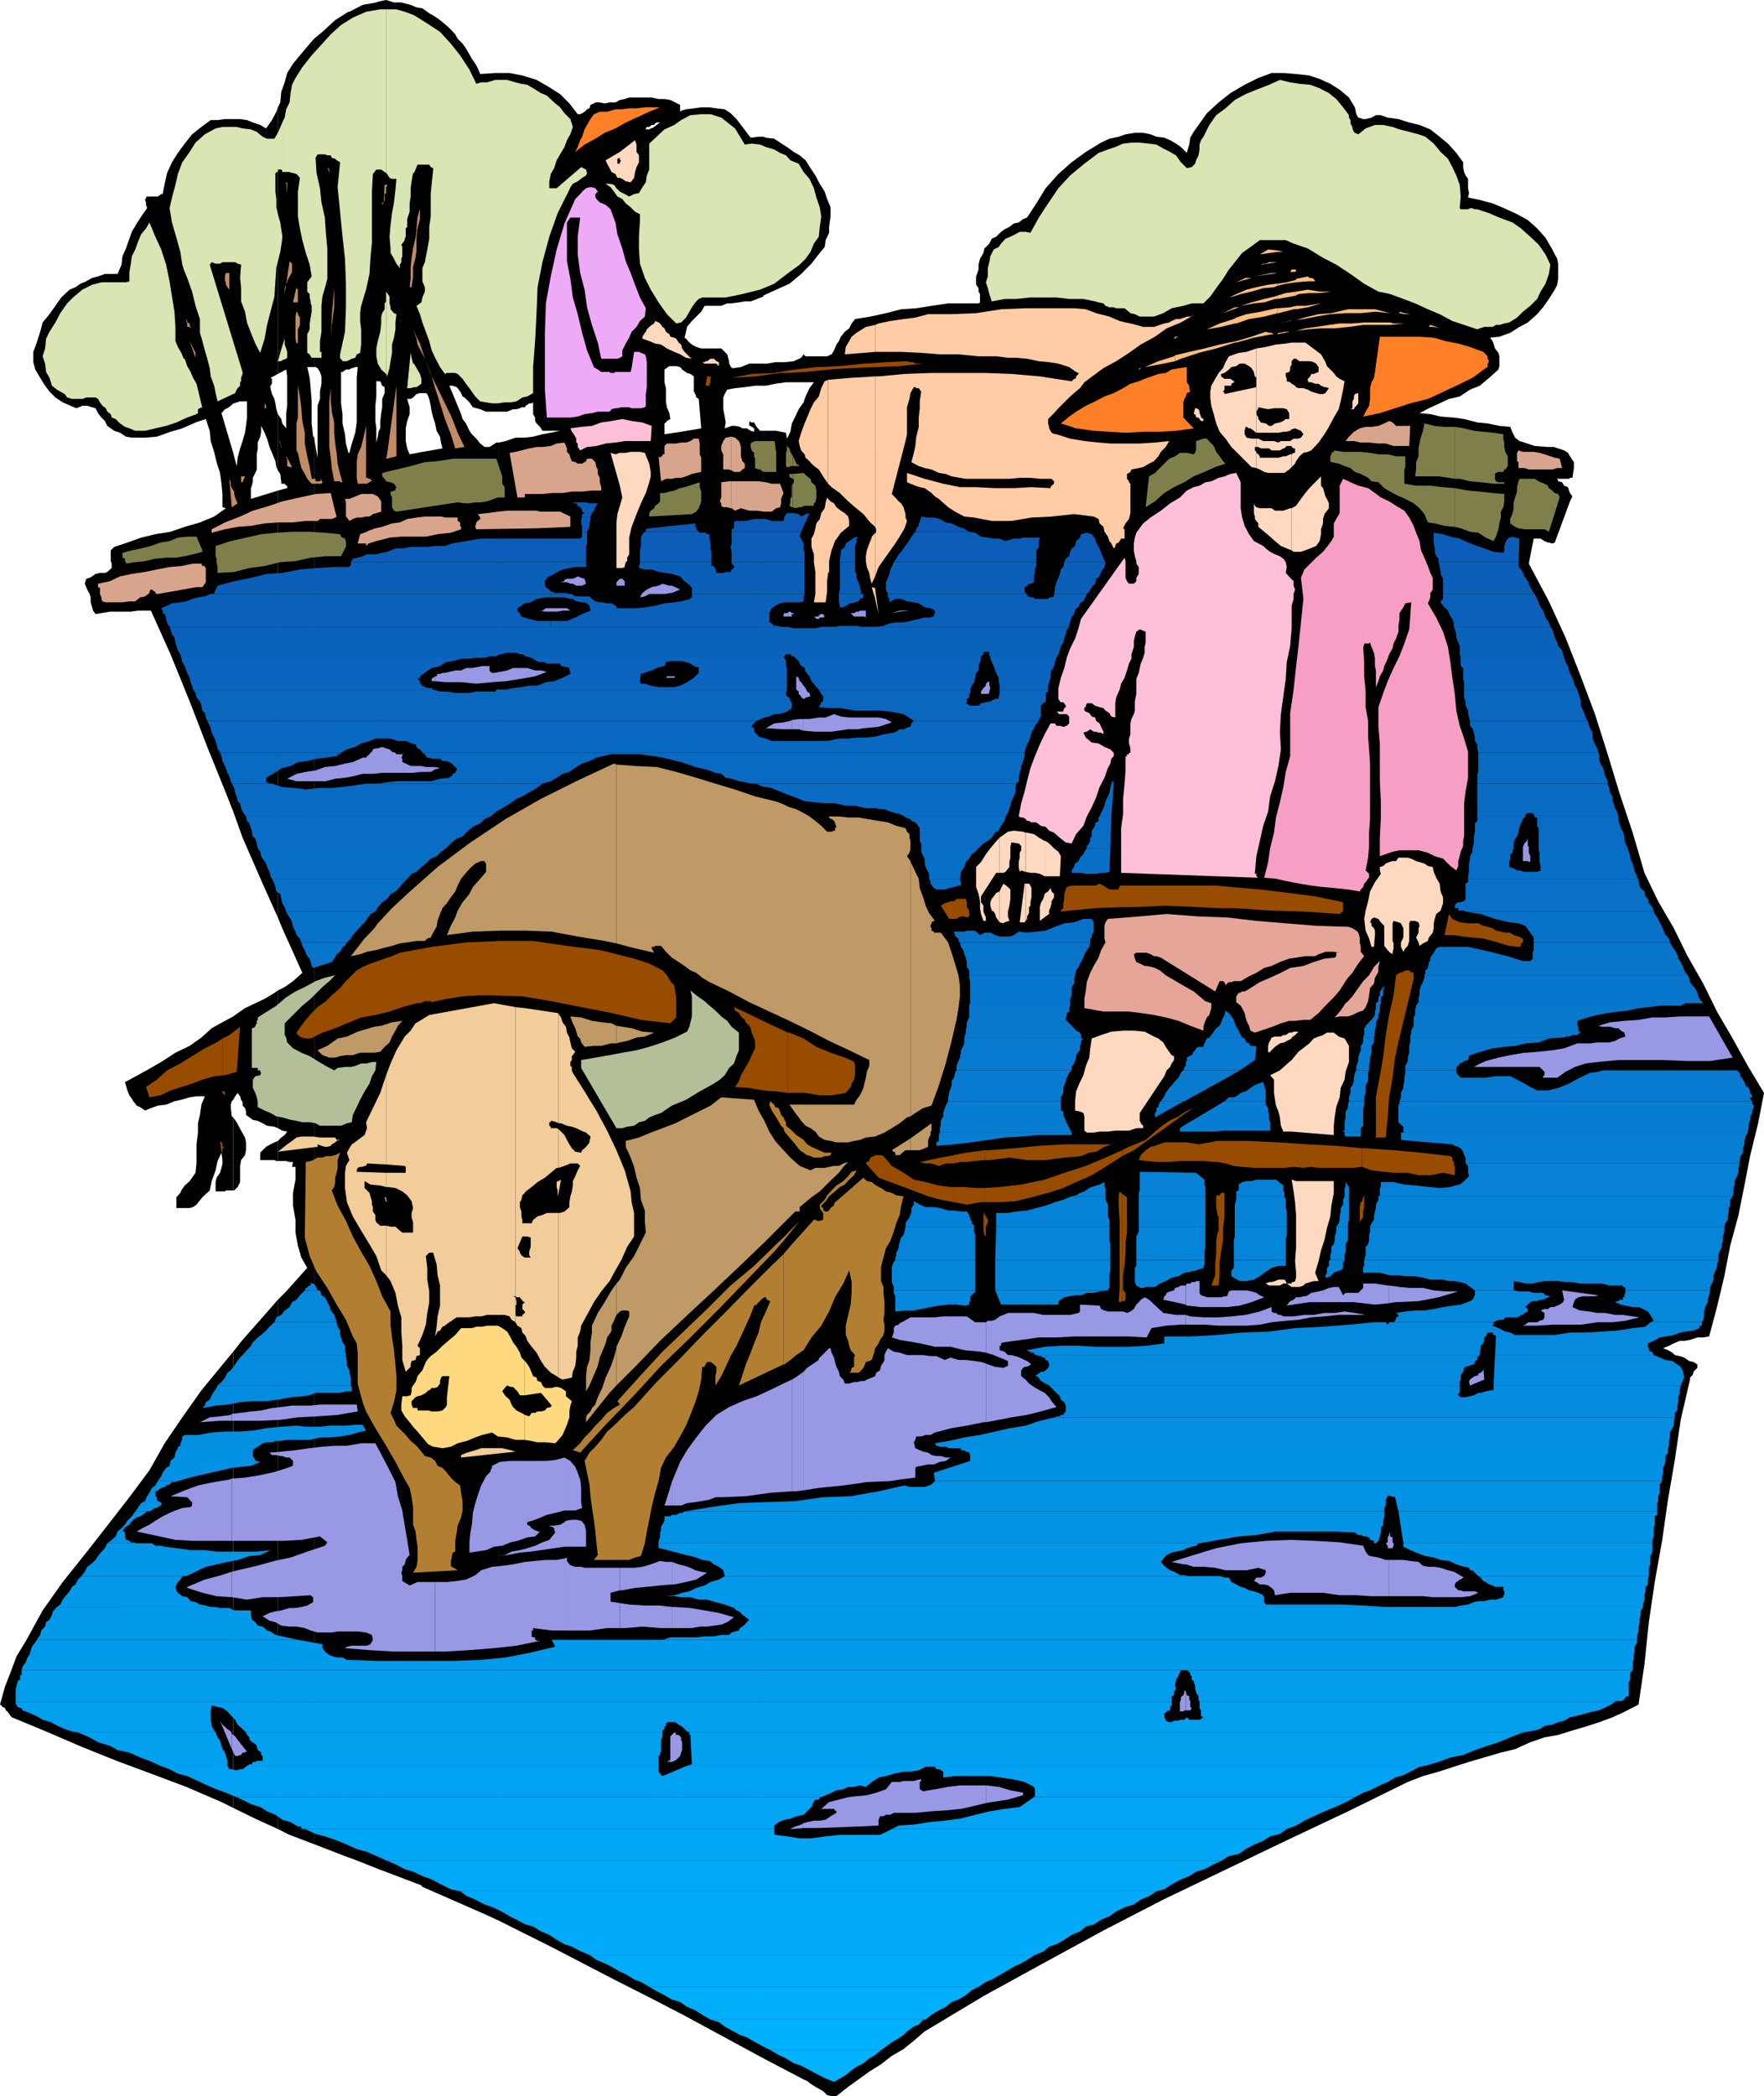 <svg xmlns="http://www.w3.org/2000/svg" width="360" height="427.703"><path d="m47.602 368.902 4.5 2.2 4.601 2.101v-108L54 268.301l-4.5 5.101-1.898 2.399v93.101"/><path d="m47.602 275.8-2.399 2.903-4.101 5-3.899 5.5-3.601 5.297L30.5 300l-4.098 5.5-4.5 5.8-4.3 5.5-4.801 6-4.098 5.802-3.402 6.199-1.899 3.101-1.199 3.2L1 344.203l-1 3.598.3.199.2.3.5.2.203.5.297.203.5.7.203.3.2.2 7 2.898 7.199 3.101 7.199 2.899 7 2.601 7.199 2.7 7.203 3.101 2.399 1.2V275.8m0-32.898h.199l.699-.699.5-1v-3.3l.203-1.2.797-1 .203-1v-1.601l-.203-1-.797-1.399-.902-1.703-.7-1v14.902"/><path d="m47.602 228-.301-.2-.2-1.698v-.7l.2-.699.3-.3v-17l-1.699.898-2.699 1.5-2.101 1.902-2.399 1.7-2.902 1.398-2.598 1.699-2.402 1.402-2.7 1.5-2.601 1.399.203.699.297 1 .402 1 .301.402.5.801.7.899.699.3 1 .7 1.199-.5 1.402-.5 1.7-.2 1.699-.699 1.398-.3 1.703-.5 1.399-.2H41.8l-.7 1.7-.3 2.097-.399 1.703v1.899l-.3 2.398v3.902l-.2 1.899-.699 1-.5.699-1 .902-.703 1-.2.5-.8.899v2.199h2.703l.7-.2.699-.5 1.199-1.5 1.5-1.398.402-1.902.797-2.2.402-1.898.801-1.699.2 1.5v.7l-.2.898-.3 1-.7 1-.203.902v1.899h1.902l.2-.2h1.5V228m.001-3.598.398-.699.5-.703.5.703.203.7.297.5v.699l.5.5.203.699v.699l1.399 1 1 .203 1 .5.898.5 1.5.2.703.3v-28.101l-.703.5-2 1.199-1.898.902-2.102 1-2 1.399-.398.3v17m0-58.8 1.898 5.3 4.102 9.399 3.101 6.902v-87.101l-5.5 1.699v-2.2l.2-.5.199-.898V97.5l.5-1 .3-.7v-3.097l.2-1.203v-1.2l.5-1.198.199-1v-1.2L54 88.301l.5 1.199.5 1.703.5 1.2.703 1.699.2 1.199.3.699V84.5l-.3-1-.2-1.2-.203-.898-.5-1-.297-1.199v-.5l.297-.402v-1l-.297-.2 1.5-.8V21.902l-.3.899L55.5 24.5l-1.2 1.703-1.198-.703-1.5-.5-1.2-.5L49 24.3h-1.398v58h.199l.5-.198.699-.2h1.402v3.301l-.199 1.7L50 88.3l-.5 1.7-.5 1.5-.5 1.902-.2 1.7-.698-2.7v73.2m0-73.2-2.399-8.101.7-.801.5-.2.699-.5.5-.5v-58h-1.7l-1.5.2H43l-1.898 1.402-1.899 1.5-1.5 1.899-1.402 1.902-1.2 1.899-1 2.199-.5 2.199-.398 2.102h-.3l-.7.5H30l-.2.199v.3h-.198v.2l.199.5v.5l.199.5v.199l-1.2 1.703-.898 1.399-1 1.699-.5 1.402-.699 2L25 52.301 24.8 54l-.8 1.902h-2.598l-1.402.5-1.2.301-1.198.7-1.2.5-1 .699-1.199.5-1.703 1.601-2.398 3.399L8.703 65.8l-.5 1.902-.703 2.2-.7 1.898v2.101l.403 1.5 1 1.7 1 1.601.899 1.2 1.199 1.199 1.5 1 1.601.699 1.2.5 1.199-.5h1l1 .3.699.2.5 1 .703.902.7.7.5 1 1.398 1 1.199.398 1.203.8 1.2.2h2.699L32 89.1l2.8-1 2.403-.699 2.7-1.199L42 85.5l.8 2.402L43 90l.703 2.203.5 2.098.7 2.199.3 2.203.2 2.098v2.699l.699.203-2.399 1.7-2.902 1.199-3.098.898-2.902 1-3.098.5-2.902.703-2.801 1-2.7.899-.698.699v2.199l.199.5v.902l-.899.801-.5.2h-1l-.902.199-.7.5-.5.3-.698.2-.301 1 .3.699.2.5.5.902.199.7v1l.3 1 .2.699.5.699 1.203-.2 1.7-.3h4.3l1.399-.2H30.8l4 8.899 3.902 9.602 3.598 9.3 3.8 9.399 1.5 3.8V92.403"/><path d="m56.703 373.203 2.399 1.2 5 1.898V89.1h-.2l-.3-2.699v-4.5l-.2-2.699-.199-2.101-.5-2.2h1.399v-67l-.7.801-2.199 2.598-1.402 1.7-1.2 1.902-.5 1.899-.699 1.902-.199 2.2-.5 1V76.3l1.7-.899.199 1.399v6l-.2 1.5v3.101l-.8-1-.2-.902-.699-1V96l.5.703.2 1.7v.3h.699l.3.399h.2v.5l-1.899.5v87.101l.899 2.2 4.101 9.097-1.902 1.703-1.7 1.2-1.398.699v28.101l.899.5 1 .2-.5.699-.7.5-.699.699v4.101h1.7l.699.2h.699l-.2 1h.7v2.601l-.5 2.7V246l.5 2.902v2.598l.5 2.703.699 2.399 1.203 2.101-4.3 4.797-1.7 1.703v108"/><path d="m56.703 232.8-.703.302-.797.398-.902.5-.7.703-.5.5v1.5H56l.402.2h.301V232.8m7.399 143.5 7 2.7V92.402l-.5-1.902-.2-1.898-.5-2.2V84.5l-.3-2.2v-6.398h.3l.7-.5h.5v-73l-2.7 1.7L65.801 6.5l-1.7 1.402v67h.301l.399.2.5.8.3.899v1.5l-.3 1.601v1.5l-.5 1.399v10.601l-.399-2.199-.3-2.101V376.3m7 2.7 1.398.5 4.8 1.902v-293.5l-.198 1.2L76.8 90.3v-2.899l-.2-1.5V82.8l.2-1.899V77.8h.5V.3l-.5.2L74 1l-2.7 1.402h-.198v73h.199l.5-.3H72l.5-.2h.5l-.2 2.2v9.101l-.3 2.098-.7 2.199-.5 1.902h-.198V379m6.198 2.402 8.7 3.301.203.297V92.203l-2.601.5-.5-1.203L82.8 90v-2.598l.3-1.5.5-1.402v-1.398l-.5-1.7h.7l.5-.3.699-.7.703-.199h.5v-78.5L85 1.5 83.8 1 81.903.5h-1.5L78.801 0l-1.5.3v77.5h.3v.2h.2v.3l.199.403.5.297v1.203l-.5 1.2v1.699l-.2 1.199-.198 1.601v1.5l-.301.5v293.5M86.203 385l13 5.703 2.598 1.2V90.3h-.5l-1.399.902h-1L98 90.5l-.797-1-.902-.898-.5-.7-.7-1.5-.699-.902-.3-1-2.399-5.797h.7l.8.297.2.203.5.7.199.3.3.7.399.199 1 1 .699 1 1.5.398 1.203.5h2.598V14.902h-.7l-3.101.2-.5-1.2L97 13l-.7-1-.5-.898-.698-1.2-.7-1-1-1-.5-.902L92 6l-1-.898-1.2-1-1-.7-1.198-.699-1.399-1v78.5h.7l.3.2.399 1 .3 1.398.2 1.199.3 1.203.399 1.2.3 1.5.7 1.199L90 90.3l.3 1.199-4.097.703V385"/><path d="m101.8 391.902 10.602 5.301 12.899 6.7L133 407.8V26.203h-.2l-.3.2h-.7v-.2l.2-.3h.5l.5-.403v-5.598h-4.598l-.902.301-1 .2-.898.5h-1.2l-1 .199-1-.2h-.902l-.297.2-.703.3-.2.7-.5.199-.5.5-.5.3-.398.2h-.5l-1.699-2.2-1.902-1.898-2.2-1.402-2.601-1.5-2.898-.899-2.602-.5h-2.2V84h1.7l1.203-.5h.7l.699-.2.3-.198h.7l.199-.301.699-.5h.5l.3-.2V84.5l.403.703v.7l.297.5.703.699.5.8h3.598l-1.899.399-1.699.3-1.902.5-1.7.2h-1.898l-2 .699-1.402.3v301.602M133 407.8l5 2.602 1 .5v-322.8l-3.398.5v-2.2l.3-.199.2-.3.699-.403-.2-1.2-.5-1.198-.199-1.2v-2.699l-.3-1.203v-2.598l1-.699H138l.8.2.2.199v-52.5l-.2.199v-1.399l-2-1-1.198-.199h-1.2l-1.402-.3V25.5h.5l.203-.297L134 25h.703l-.3.203-.403.297-.5.402-.5.301v381.598m6 3.101 12 6.5 4.8 2.598V87.902h-.698l-.7-.8-.5-.899h-.699v-.3l-.3.3v.7h.3l.2.199.5.3v.7l-.7-.2-.8-.5h-.903l-.5-.3-1-.2h-.7l-.5.2-.898.3.2-1.199-.2-1.203-.3-1.5v-2.398l.3-.7.5-.902 1.598-.297 2-.203 2.102-.297h1.699v-4.5h-2.899l-1.699.7-1.402.199h-.5v-.2h-.2v-.199l-.3-.5v-.5l-.399-1.402-1.199-1.2h-4.101l-1-.3-.899-.5-.5-.399-.703-.8-.297-.2.297-1.199.203-1 1-1.203 1.899-1.898.699-1.2h3.402l1.2-.5h.898l1.5-.199L152 61.5h1.203l2.598-1V27.902h-1l-1.598.2-2.902-3.801-1.2-1.2-1.199-.8-1.699-.2-1.402-.199h-1.7l-1.5.2L140 22.3l-1 .3v52.5l.203.301 1 .7.7.199.699.5v3.101l.3.5.2.7.5.3.5 6-4.102.7v322.8"/><path d="m155.8 420 8.2 4.3.703.302.899.699.8.5.899.5.699.402.8.797.903.203h1l2.399-1.902 2.101-1.5 2.2-1.598 2.398-1.5L182 419.5l2.402-1.398 2.098-1.7 2.203-1.902 12-7.2 12.2-6.698 12.3-6.7 12.2-6.3 25-12 12.699-6 12.199-6 3.101-1.2 3.2-.902 3.101-1 3.098-1 3.101-.898 3.399-1 2.902-.7 3.098-1.402 2.902-1L318 354l2.902-.898 2.7-.801 2.8-.899 2.7-1 2.601-1.199 2.7-1.402 1.199-8.2.898-8.601 1.203-8.2 1.5-8.398 1.2-8.402 1.398-8.098 1.199-8.199 1.902-8.203v-.398l.5-.5.2-.5v-.2l.8-.8v-.7l-.8-.5-.899-.199-1-.703-.902-.297-1-.203-.5-.5-.899-.5-1-.398 1.2-.5 1-.5 1.199-.5h.902l1.2-.2 1.5-.5h1.199l1.199-.199 1.601-6 1.5-6.3 1.2-6.2 1.699-6.3 1.199-6 1.203-6.2 1.598-6.5L360 223l-3.297-5.5-3.101-5.598-3.2-5.5-2.8-5.699-3.2-5.601-2.8-5.7-3.2-5.5-2.8-5.8-2.399-8.2-2.703-8.101-2.398-7.899-2.602-8.199-2.898-7.703-3.102-7.898-3.398-7.399L312 115l1-5.098h1.402l.801.5.7.301h.199l.699.2.5-.2 3.101-8.402.5-1-.5-.7-.199-.5-.203-.699-.797-.3-.402-.7-.801-.199-.2-.703.2.203h2.203l.2-.203h.5l.3-2v-1.2l-.8-1.198-.403-.7-.797-.5L318 91.5l-.898-.297h-1.2L313.203 91l-2.101-.7-1-.3-.899-.7-.5-1-.5-1.198-2.203-.2-2.398-.5-2.102-.199-2.7-.703-2.097-.297L294 85l-2.098-.5-2.199-.2 1.899-1 2.199-1 1.902-.898 2.2-.5L300 79.5l2-.797 1.902-1.601 1.899-1.7.199-.699v-2l-.2-.703-.698-.898-.301-1-.2-.5-.5-.7 1.899-.199 2.203-.8 1.899-1.2 1.699-.902 1.902-1.7 1.2-1.398L316.101 61l1.199-1.898.5-1 .199-1.2v-3.101l-.2-1-.5-.899-.5-1-1.398-2.402-1.699-1.898-1.902-1.7-2.2-1.199L307 42.5l-2.398-1-2.602-.7-2.398-.5.199-.898-.2-1V36.5l-.5-.7-.3-.698-.2-1v-1l-1.398-1.899-1.703-1.902-1.7-1.399-1.898-1.5-2.199-.902-2.101-.5-2.2-.7-2.199-.3-1.402-.5h-1l-.899.5-1.199.3h-.5l-1-.3-.402-.7-.301-1.398-1.2-2-1.898-1.601-1.902-1.2-2.2-1-2.097-.699-2.703-.3-2.398-.2H259.5l-2.7 1-2.8 1.399L251.102 19l-2.399 1.902-2.402 2.2-1.7 2.398-1 1.402-.699 1.2-.199 1.398-.5 1.703L241 30l-1-.7-1.2-.698-1.198-.5-1.602-.2-1.2-.5-1.5-.3h-1.698l-1.899.3-1.402.5-1.899.399-1.699.8L221.602 31l-2.899 2.102L216 35.5l-2.598 2.902L211.5 41.5l-1.898 2.902-.801.301-.899.7-1 .199-.902.699-1 .5-.7.5-1 1-.898.402-.5 1-1 1-.199.899L200 52.8l-.297 1.2v1l-.5 1.402v1.7l.5.699v.699l.297.5v1.703l-.297.2H193.5l-3.398.5-3.102.5-3.098.199-3.101.8-3.2.7-3.101.5-.7.898-.5 1-.898.703-.8 1-.399.899-.5.699-.5 1.199-.5.8-.902.403h-4.399l-.402-.402-.5.699-1.5.703-1.898.2h-1.899l-1.703.3h-.7v4.5h.5l1.903-.402 2.2-.301h5.699l-.899 1.203-.8 1.7-.403 1.199-1 1.398-.7 1.5-.698 1.402-.301 1.7-.7 1.398-.199-1.2-2-.398h-2.601V420M155.8 60.3l2.602-1.198 2.7-1.2 2.398-2 2.102-2.101 1.699-2.2 1-1.199L168.5 49l.703-1.5v-1.2l.297-2.097v-1.902l-.7-1.7-.5-1.5-1-1.601-.898-1.7-1-1.5-1-1.597-1.199-1L162 31l-1.398-1-1.399-.898L158 28.3l-1.7-.2-.5-.199V60.3"/><path fill="#efaaf7" d="m122 39.102-.5.5v.5l.203.5.7.699.5.199.699.3.8.7.2.203 1 2.7L126 47.8l1 2.902.703 2.598 1 2.402.899 2.399 1 2.601 1.199 2.2-.2 1.699-1 .898-.699 1.203-1 1-.5 1.2-.699 1.199L127 71.5v1.203l-.5.297-.5.203h-3.297l-.703-3.3-1.2-3.602-1-3.598-.5-3.601-.898-3.399-.5-3.8V48.3l.5-3.899h-2l-.699 1V53.3l.7 3.601.5 3.801 1 3.399.898 3.8 1 3.598 1.402 3.402.297.2.5.3.703.5h1.7l.199.2h.699l.3-.2h3.102l.2-.8.5-3.301h1l.398.199.8.3.2.403.199 1.2V79l-.2 1.402v2.399l-.198.3-.801.2h-1.899l-.5-.2h-1.601l-.801.2h-.398l-.801.199-.399.5H122l-1.2.3-1.5.2-1.398.5-1.5.203h-4.8l-.399-5.703V67.902l.2-6 1-5.5 1.199-5.5 1.601-5.3 2.2-5 1-1 .398-.5.8-.7.7-.199h.5l.699.2.5.699"/><path fill="#bf8c66" d="M54.3 83.3H54v-1.198.199l.3.5v.5m-4.8 15.101h-.297v-1.199H50l-.5 1.2M38.703 69.602l1.2 3.398v-1zm0-2.899.2.297v-.297l-.2-.203v.203m0-.203V66l-.5-.2v-.3L38 65.102v-.5.898l.203.5v.703h.5V66.5M46.8 97.703l.5 5.797 1.2-.797-.2-.402-.3-.801-.2-.7v-.5l-.5-.698-.198-.5v-.7l-.301-.699m-.001-42h-.698l-.2.7v1l.2.199v.5l.3.5.399.5v-3.399M57.203 90.5l.2 1v-.297l-.2-.902v.199m0-.2-.5-.8.5 1zm1.399 3.302v1.5l.5.199h.5l-1-1.899v.2m0-.2-.2-.3v.3l.2.2v-.2m0-35.8v-.2l.5-1 .5-.902v-1.7l-.5-.5-.5 3.403v.899m0-.899-.2 1.399v-.2l.2-.3v-.899m0-19.5h-.2l.2 2.399zM60.8 92.402l.403 1.899.297 1.199.703 1.203.5 1 .899 1h2l.199-.3v-.2h-.2v-.5l-.3.5h-.899v-.5h-.8V97.5l-.399-2.2-.5-2.198-.5-2.602v-2.2l-.5-2.398-.203-2.601-.297-2.399-.402-2.199v13.7m-.001-7.2-.3 1.2v5.5l.3.5v-7.2m0-15.301v-2.699l.403-.902v-1.5l-.402-.7v-.199 6m-.001-6-.3-.3-.2 1v4.5l.2 1 .3-.2v-6m0-4.8-.3-.301v-.2l-.7 3.102h1v-2.601m6.2-24.5.203.699v-.7l-.203-.3v.3m0-.301-.2-.198.2.5zm.703 61v.2l.5 2.703h1.2v.2h.5l-.5-1.7-.5-2.101-.2-2.2-.3-1.902-.2-2.2v-2.097l-.5-2.203v-.2 11.5m0-11.5-.203-1.898v-2.699l-.297 2.7v9.3l.297 2.2.203 1.898V83.8m0-17.5.5-3.597v-3.902l-.5 5.8v1.7m0-1.699-.203 4.5.203-2.801zm8.199 33.601-.3-.5h-.2l-.5-.203h-.199V86.902l-.3 1.399L74 90l-.297 1.203-.703 1.5-.2 1.598V97.5l.2 1.203h1.902l.5-.3.2-.2h.3M79 93.602l1.902-.5V78.703l-1.902 14v.899m0-.899-.2.899h.2zm0-55h-.5l-.2 3.598.2-.5v-1.2l.3-.199v-1.199l.2-.3v-.2m6 31.399.203 1.199 1.5 2.902 1.2 3.098.199.5-.2-.7-1.199-2.898-1-3.101L85 68.703v.399m0-.399-.7-1.5.7 1.899zm0-17.601V48.5l.203-1.898.5-1.899V42.5l-.5 1.902-.203 2.2v4.5m0-4-.2 1.398-.5 2.203-.3 1.899-.2 1.898v2.203l-.198 1.899H84l.3-2.2V54.5l.5-1.898.2-1.5v-4m-26.598 11-.3.699v1zm0 0"/><path fill="#bf8c66" d="m88.102 76.8.699 2.403 1 3.098 1 3.199L92 88.602l.902 2.898 1.899-.297-1.399-2.902-1.199-3.098-1.402-2.902-1.5-3.098-1.2-2.402M78.3 41.3H78v.5zm0 0"/><path fill="#d9e5b2" d="m150 26.203 2 3.297 1.402-.2 1.7.2 1.199.5 1.699.5 1.203.703 1.2.5.898 1 1.699.7 1 1.699 1.203 1.398.899 1.902.5 1.899.699 2 .3 1.902-.3 2.098-.2 2-1 1.402-.699 1.7-1 1.398L163.203 54l-2.601 1.902-2.602 2-2.898 1.2L151.5 60l-3.398.703H143.3l-.7.297-.699.703-.699 1-.5.899L140 64.8l-1 1-1 .199-1.898-1.898-1.7-2.399-1.601-2.601-1.2-2.399-1-2.902-.199-2.899V48.3l.2-3.399v-1.199l-1-.5-.899-.902-1-.801-.703-.898-1-.5-.7-1-.698-.899-1-.703h.8l.899.203.5.7.699.699 1 .5.902.5 1-.5 1-.2.7-1.199.699-1L132 35.8l.5-1.2v-5.3l1.5-1.399 1.602-1.5 2-.902 1.398-1 1.902-1 2.2-.2H145l2.203.7L150 26.203M275.3 23.5v.5l.302.5v.703l.398.7v.3l.3.7.2.199.703.3 1.5-1.199 1.899-.703h1.699l1.902.402 1.399.5 2 .5 1.898.5 1.402.5 1.7 1.399L294 31l1.5 1.402.902 1.7.801 1.699.7 1.902.199 2.399-.2 2.398.2.203h1.5L300 42.5h.5l.5.203h.5l2.402.797 2.098.902 2.703 1 1.7 1.2L312.3 48.3l1.7 1.602 1.402 2 1 2.098-.3 1.902-.7 2-1 1.598-.699 1.5-1.402 1.402-1.5 1.2-1.2 1.199-1.601 1-1 .199-1 .3h-.7l-.698.403h-1.7L302 67l-.5.203-2.7-.902-2.398-.801-2.601-1.398-2.399-1-2.601-1.2-2.399-.902-2.699-1-2.402-.5-2.899-1.598-2.8-2L272.703 54 270 52.602l-3.098-1.899-2.902-1-1.598-.703h-5.3l-1.899 1.402-1.703 1.2L252 53.5l-1.2 1.5-1.198 1.902-1.399 1.899L247 60.5l-1.398 1.402h-2.399l-1.703.5-2.398.5-1.7 1-1.902.7h-2.898l-1-.5-.899-.2-1.203-1h-1.7l-.5-.199h-.898l-.8-.3-.399-.5-1-.2-.703-.203-2.398-.5h-2.899l-2.601-.297H210.3l-2.899.297H205l-2.598.5-.5-1.5-.3-1.2-.399-1.198.399-1.2v-1.699l.3-1.203.2-1.2.699-1.398 1-.5.5-.699.902-1 1-.402 1-.5.899-.5h1.199l1 .199L212 44.402l1.902-2.902L216 38.402l2.402-2.601 2.899-2.399 2.902-2.199 1.899-.703 1.5-.5 1.601-.7 1.7-.198h1.699l1.898.199 1.5.199 1.402.8 1.399.7 1.199.703 1 1.399 1.203 1.199 1-.2.7-.699.199-.699.5-1 .199-1.203v-1l.3-.898.5-.7 1.2-2.402 1.402-2 1.899-1.398 1.898-1.7 2.203-1.199 2.2-.902 2.597-1 2.203-1 2.098.5 1.902.3 2.2.2L269.3 18l1.902 1 1.5 1.203 1.399 1.7L275.3 23.5m-237.8 62 .703-.297 1.899-.703.3-.2v-.8l.399-.2.3-.198.2.199-.899-3.801-.3-1.2-.7-1.198-.5-1.2-.699-1.199-.5-1.5H37.5V85.5m0-12.297L37 72l-.7-1.2-.5-1.198v-2.899l-.198-3.101-.5-3.102-.5-3.098-.7-3.402-1-3.098-1.199-2.601-1.203-2.899-.7 1.2-1 1.199-.698 1.699-.5 1.402-.7 1.399-.199 1.5-.3 1.699v1.902l-.7.2h-5l-1.902.5-2 1-1.899 1.601-1.199 1.2-1.402 2-1 1.898-1.2 1.902-.699 1.399-.199 2-.5 1.601.5 1.5.2 1.7.699 1.199.5 1.601 1 .797 1.601.902.5.7 1 .3h2.098l.8-.3H19.5l.5.3.402.7.5.699.7.5.3.699.7.5.199.703.8.297.899.902 1 .7.902.3 1.2.5h2l2.101-.5 2.2-.5L36 86.203l1.5-.703V73.203M37.5 55l.703 1.703 1 2.797.7 2.902.898 2.7v2.8l.5 1.7.5 1.898.5 1.703.5 1.899L43 76.8l.703 1.902.297 1.5.402 1.7 3.598-1.7.3-.703.2-.297.5-.5V78l.203-.2v-.698l.297-.801v-.399L42.8 54l.403-.5.797.3h.902l.5-.3H48l.5.3.703.2L49 56.703l.203 2.098V61.5L50 63.602l.402 2.199.801 2.101.899 2.2 1 1.898.898-2.898.5-2.801.703-2.7L56 60.5l.203-3.098.2-2.902.8-3.098.399-2.699V48l-.2-1.2-.199-1.398-.5-1.699-.3-1.402v-1.7l-.2-1.5v-3.8h.2v-.2h.3v-.5h.7l.199.2V25l-.2.5-.699 1.602L56 28.3h-1.5l-.898-.399-1.2-1-1.199-.5-1.703-.199-1.2-.3h-2.898l-1.402.3-2.2 1.2-1.898 1.699L38.703 31 37.5 32.703V55m0-22.297-.297.399-.902 2.398-.5 2.203-.7 2.598-.5 2.199.5 2.902L36 48.5l.8 2.902.403 2.598.297 1V32.703M57.602 73.5l.8-.297.2-.203v-1.2l-.2-.698-.3-.801v-1.2l-.5 1.5V73.5"/><path fill="#d9e5b2" d="m57.602 70.602-.899 3.101h.7l.199-.203v-2.898m0-35.802v.302h1.5l.5.199h.199l.699.199.3.3.403.5-.402 2.802v5.101l.402 2.399.5 2.398.7 2.602.8 2.398.399 2.402-.899 1.2V59.5l.5.5v.703l.2.797v.402l.199.5v1.2L63.203 66v1.203l-.5 1V72l.5.3.2.403.199.297h2v-1.2H65.3v-2.198l.3-1.899v-5.3l.2-1.903.5-1.7.5-1.898v-6.199l-.3-3.203-.2-3.098-.698-3.101-.301-2.899-.7-3.101-.199-3.098.399-.703h1.5l.5.203h.699l.203.5.7.2.3.3.7.399-.5 5.101.5 5 .5 5.098.5 4.5.199 5.101v4.801l-.2 5-1 4.598v.902h.2l.3.5h.899l1-.5L72.5 73l.3-.7.7-.3.203-1.7v-3.097L73.5 65.5v-1.598l.203-1.5 1-3.3.7-3.2.199-3.3.3-3.102V39.102l.2-3.602.699-.898h1l.699.5.3.199V1.902h-1.198l-2.899.5L72 3.602l-2.398 1.5L67.5 7l-1.898 2.102-2 2.199-1.899 2.402-1.402 2.2-.7 1.398-.3 1.699-.2 1.902-.699 1.399-.3 1.699-.5 1v9.8M78.8 76.3l.2.5.5-1.698.203-1.399L80 72v-1.7l.402-1.398.301-1.699v-1.402l.2-1.7-.5-.199-.7-.8v-.399l-.203-.8V60.5l-.5-.7-.2-.3v16.8"/><path fill="#d9e5b2" d="m78.8 61.5-.3.402v1.2l-.5.8-.2.7V66l-.198 1.703-.5 1.899-.301 1.5v1.601l.3 1.5.7 1.2 1 .898V61.5M78.8 35.3l.2.2.5.8.5.2h.902l-.199 2.203-.3 2.598L80 43.5l-.297 2.402-.203 2.399.203 2.402v.899l.7 1.199.5 1 .699.902V54l.3-.5v-.7l.2-.5v-1.898l-.2-.5.2-.199.5-.703v-.297l.199-.402v-1.7l.3-.3v-1.598l.5-1.5V41.5l.2-1.398v-1.7L84 37l.3-1.7h.2V3.103l-.5-.2-1.398-.5-1.7-.5h-2.101v33.399M84.5 79h.5l1-.7v-1l-.297-1L85 75.103l-.5-.899V79m0-4.797h-.2L84 73l-.2-1-.698 7.203h.699L84.5 79v-4.797m0-38.903.5-1.198.203-.5h2.399l.3.5.5.199v.3l-.3 2.899-.2 2.102v4.601l-.3 2.098v2.402l-.399 2.2-.5 2.597-.5 1.203v2.7l.5 1.199v.898l-.5 1.203-.203 1-1 .7.703 1.699.5 1.699.7 1.902.699 1.899.5 1.898.699 1.5 1 1.902 1 1.399.402-.2h1.7l.5.2 1 1 .699 1L96 79.5l1 1.402 1 1 1.203.2 1.2.199h1.199l1.398-.2h1.203l1.2-.199 1.199-.8 1-.2 1.199-.699v-5.3l.402-5.301.297-5.7.203-5.3 1-5.102 1.399-5.2 1.699-4.8 2.402-4.797.2-.5.5-.703 1-.5.898-.7.8-.5.2-.5-.2-.698-1-.5-5 4.3h-1.5V37l.301-1.5.7-1.2.5-1.597.699-1.203.902-1.5.5-1.398.7-1.2.5-1.5-.5-1.601-1.2-1.2-.902-1.199-1.2-1-1.5-1.402-1.199-.5-1.601-1-1.2-.7-1.199-.198-1.199-.301-1.703-.5h-2.398l-1.7.5h-1.199l-1 .3-1.402-2.898-1.899-2.902L92 8.902 89.8 6.5l-2.898-1.898-2.402-1.5V35.3"/><path fill="#ffbf7f" d="m232.602 75.402.199-.3h-.2zm0 0"/><path fill="#ffbf7f" d="m232.602 75.102-.2.3h.2zm7.198-1.399 1.2-.5L244.602 72l3.601-.898 3.797-1.2h.3v-.3l-3.398.699-3.101.8-3.098.7-2.902.699v1.203"/><path fill="#ffbf7f" d="m239.8 72.5-.198.203-3.2 1-2.8 1.2 3.8-.7 2.399-.5V72.5m-.001-3.398.2-.2.5-.199h-.7v.399"/><path fill="#ffbf7f" d="M239.8 68.902h-.198v.2h.199v-.2m12.499 1 3.602-1 3.598-.699h.5l-.5-.3h-.5l-.7-.2-2.898 1-3.101.899v.3M252.3 66l2.602-.898 3.098-.5 2.703-.7v-1h-.3l-3.102.7-2.899.5-2.101.699V66m-.001-1.2-.5.302-2.898.898-2.601 1.203 2.902-.5L252 66h.3v-1.2m0-1.898.7-.199h-.7zm0 0"/><path fill="#ffbf7f" d="M252.3 62.703h-.3l-2.398 1.2 2.699-1v-.2M252.3 60.3l.903-.3 2.2-.5 2.398-.7 2.199-.198.703-.301v-.399h-.3l-1.602.2-2.399.5-2 .5-1.601.699-.5.199v.3m-.001-.3-1.5.703 1.5-.402zm0-2.398 3.102-.899h-1.199zm0 0-.5.3.5-.3m8.403 10.601 2.598-.5h-1.2l-.699.2h-.5l-.199.3m0-2.203 2.598-.5.3-.2-.5.2-2.398.5m0-2.098h.2l3.097-.8h.5v-.7l-1.2.301-2.597.2v1m0-2.903 1.7-.297 2.097-.402V59.5l-2.098.3-1.699.5v.7"/><path fill="#ffbf7f" d="m260.703 60.3-.5.2L258 61l-2.598.703-2.199.7 2.7-.5 2.097-.2 2.203-.703h.5v-.7m0-2 1.7-.398 2.097-.3v-.5l-1.898.5-1.899.3v.399m0-2.598H259.5l-3.398.7zm0-2.203H259l-.7.3h-.5l-.5.2 3.403-.5m0-2.098h1.2l-1.2-.3zm0-.3-1.902-.2-1.7 1 3.602-.5v-.3M264.5 67.5l2.402-.297 2.7-.203h2.8l2.899-.297 2.902-.402h5.5l2.899-.301h-2.2l-.699-.2h-5.3L276 66h-2.598l-2.199.3-2.601.403-2.2.297-1.902.5m0 0-.5.203.5-.203m0-2.2 1.5-.198 2.602-.5 2.898-.5 3.102-.2h3.101l2.899-.3 3.101.3-3.101-.8h-5.5l-3.399.8-2.601.2-2.899.699-1.703.5m0-2.199 2.402-.399 2.7-.8-3.2.5H264.5v.699m0-2.802.5-.3 2.203-.2h2.098l2.402-.3h-2.402l-2.399-.398-2.402.398v.8m0-2.698 2.402-.2h2.399-.899l-.3-.5-.5-.199h-.399l-.3-.3-2.403.5v.699m0-2.399V55h.5-.5v.203m0-.203h-.898l-.301.5h1l.199-.297V55m22.102 9.102h1.199l-1.2-.2zm0 0"/><path fill="#ffbf7f" d="m286.602 63.902-1-.3v.3l1 .2v-.2m6 2.801L293.8 67l-1.2-.5zm0 0"/><path fill="#ffbf7f" d="m292.602 66.5-.7-.2-.3.403h1V66.5"/><path fill="#ffcca6" d="m169 116.902.203-.199V114.5l.5-2.2.7-1.898 1.199-1.699 1.699-1.402v-1l-.2-.899-.699-.699-.8-.5-.899-.703-.5-.797-.703-.402-.5-.5v15.101m0-15.102-.2-.3-.3 1-.2 1.203-.698 1-.301 1.2-.7.898-.199 1-.3 1.199-.5.902v1.7l.5 1.5v1.601l.3 2v4.5l-.3 1.7h2.398l.3-2.2v-2.101l.2-1.7v-15.101m0-3.098.703.7 1.7 1.199 1.699 1.699 1.398 1.199 1.703 1.402 1.399 1.7 1 .898V76.8l-5 .302L169 77.5v21.203"/><path fill="#ffcca6" d="m169 77.5-.7.3-.698 1.403-.5 1.7-1 1.199-.7 1.398-.699 1.703-.703 1.7-.5 1.398L163 90l.203 1 .297.902.703.801.2.7.8.699.399.5.8.699.7.5 1.199 1.902.699 1V77.5m9.602 44.703.699 3.098-.7-5.301Zm0 0"/><path fill="#ffcca6" d="m178.602 120-.7-.2.7 2.403zm0-2.398.699-1.899L180.5 114l1-1.398 1.203-1.7.899-1.402 1-1.7.5-1.5-.301-.698v-.7l-.2-.699-.199-.703-.5-.797-.5-.402-.699-.801-.703-.7 2.8-10.8.302-1.398v-5.5l.5-1.7.199-1.199L186.5 79h.3l.2.203h.5l.203.297.297.402-.297 2v1.399l-.203 1.902v1.899l-.5 2-.2 1.898-.3 1.402-.5 1.899 1.5.8 1.203.399 1.399.3 1.5.7 1.398.203 1.203.5 1.7.297 1.199.203H206l2.102-.203h2.199l2.101.203h2.2l.5.5v.5l-.5.399-.2.3v.2l-3.902-.2-3.598.2h-3.8l-3.899-.2h-3.3l-3.403-.699-3.797-1-3.601-1.203v1.902l.699.301 1 .399.902.3 1 .2 1.399 1 .699.699.8.5 1.899 1.699 1.402.902 1.899 1 2 .2 3.601.699h4l4.098-.7 4.102-.199 4.601-.5 4 .5 1 .5.2.899.8.699.2 1 .699 1 .3.902.399.5.5 1 .3-.3v-.2l.2-.5.5-.199.199-.3.3-.5h.7V108l-.297-.2.5-1 .7-.898.3-1.199v-6l-.3-.3v-.2l-.403-.5v-1l.402-.203.301-.2.2-.5 1.5-.3.898-.2 1.199-.698 1-.5.902-1 .5-.899 1-1 .7-1.203-2.899.3-3.101.2H226.8l-2.598-.2-2.902-.3-2.899-.5-2.8-.898h-.301l-.7-.301-.199-.399-.3-.5v-.3l-.2-.7V85.5l1.2-1.2.898-1 1.203-1.198 1-1 1-.899 1.2-1L221.3 78l1.199-.898 2.703-2 2.598-1.399L230.402 72l2.399-1.7 2.902-1.597L238.102 67 241 65.8l2.902-1.698-1 .5h-.699l-.5.199-.902.3H240l-.898.399-.5.3-1 .2-.899.3-1.203.403h-2.2l-1.398-.402-1.199-.301-1-.2-1.203-.3-2.098-.898-2.699-.7-2.101-.8-2.399-.2h-9.902l-5 .2-5.098.8-5 .2h-4.8l-2.602.699-2.399.3-2.699.399-2.402.5-.7.3v5.5h5.301L188 72l3.8.3h3.802l4.101.403h3.598l2.402.297h1.7l2.199.203 2.398.5 2.102.2 1.898.3 2.203.7 1.399 1 .5.199v.199l-.5.5v.3l-.2.2h-.199l-.5.5-6.5-1-5.8-.5-5.2-.2h-11.101l-5.5.2-5.301.5h-.7V107.5l.2.5v.703h-.2v8.899"/><path fill="#ffcca6" d="m178.602 108.703-.2.297-.5.5v.203l-.5 1.2-.5 1.398-.199 1.199v1l.2 1.203.5 1.2.199 1.199.3 1 .7-1.5v-8.899m0-42.403-1.899.403-1.902 1.2-1 .8-.5.899-.7 1.199-.199 1.5 3.801-.301 2.399-.2v-5.5"/><path fill="#ff7f26" d="m302.703 71.8.5.5.399.403v.5l.3.5-.3.5v.7l-.399.199-2.703 2-3.297 1.601-3.203 1.5-2.598 1.2-3.601.898-3.098 1-3.101 1-3.399.699.5-1 .7-1.2.199-1.398v-2.199l.3-1.203.5-.898.2-1.2 1-7.199h8.101l2.899.2 2.398.699 2.602.5L300 70.8l2.703 1m-59.801 8.102-.699.301-.203.7-.297.5-.203.699v3.101l2.102 2.2-3.602.5-3.297.199h-3.402l-3.598.199-3.3-.2-3.2-.199-3.601-.5-3.102-1L218.203 85l1.399-1 2-1.2 1.898-.898 1.902-1 1.899-.699 1.902-1 1.5-.902 1.7-.5 1.199-.5 1.398-.5 1.402-.5 1.5-.2 1.2-.699 1.699-.3 1.402-.2V78l.5.703v.5l.2.7m-108.2-58.001-2.203.899L129.902 24l-2.199 1-2.101 1.203-2.2.899L121.5 28.3l-2.2 1.199-1.898 1.5.5-1 .5-1.398.399-.7.5-1.5.5-.902.699-1.2.703-1 1.2-.5h1.5l1.699-.5h1.199l1.601-.198h1.5l1.7-.2h3.101"/><path fill="#7f7f4c" d="m158 90 .203.5v.703l.2 1v4.098H155.8l-.7-.5h-.3l-.7-.301v-1.898l-.199-.5v-.7l-.5-.5-.199-.699V90.5l.2-.2.699-.3H158m-15.2 8.402v1l.302.899v2l-.301.902-.2.5-.5.7-.898.5-8.703.5v-.7l.3-.5.7-.5.203-.5.7-.5.3-.402v-1.7h.899l1-.3 1-.2 1.199-.5.902-.199 1-.3 1.2-.399.898-.3m-40.301-1.2v1.5l.5.7v2.097h-1.398l-.801.3-1.399.5-1.199.2H97l-1.2.203h-1l-1.398-.203-12.5 1.902-.5-.199L80 103.5v-2l-.297-.7v-.5H80l.402-.198h.301v-.5h.2l-.2-.5-.3-.399-.7-.3H79.5l-.7-.2-.3-.5-.5-.5V96.5l2.902-.7 2.899-.698 2.902-.801 2.598-.2 3.101-.5h8.899l1.199 3.602M69.402 109l.2.5.3.203.5.2.2.5v1.199l-.2.3-.8 1.598H66.5l-3.098.3-3.101.7-3.098.203L54 115.5l-3.098.402-3.101.801-3.399.2v-1.2l-.199-1V114l-.203-.5v-2.098l3.102-1 3.101-.699 3.098-.703 3.101-.297 3.2-.203h3.601l3.098.203 3.101.297M41.3 112.3v.302l-1.898.5-1.699.398-1.902.3h-1.899l-2.199.2-2.101.5-2 .203-1.899.297v-.297l-.203-.203v-.5l-.5-.2v-1l1.902-.5 1.899-.398 2-.5 1.902-.699 1.899-.3 1.699-.7 1.902-.203h1.899l1.199 2.8m208.801-17.698L248 95.3l-2.2 1-2.198.902-1.899 1.2-2.101 1-2 1.199-1.899 1.699-1.902 1.199.699-6.297 1.203-.703 2.899-2.898 1.199-.5 1-.7h1.402l1.399.301.3-.3v-.2l.2-.3V90l1.5-.5h.699l.699.8.703.7.5 1.203.7.899.699 1 .5.5M318.3 101.5l-2.198 7-.899-.5h-4.101l-1.2-.2-.699-.3-1-.7v-.898l.5-1.199.2-1V102.5l.3-1 .399-1.2v-.898l.3-1.199.2-.5h3.101l.797.5.402.2.801.3.7.399.199.5.699.5.5.5.699.199.3.699m-156.5 2 .5.203.7-.203h.5l.703-.297h1.899v-.5l.3-.203.2-1v-1.398l-.2-1-.8-.7-.2-.699-.699-.5L164 96.5l-2.2.203v1h.2v.7l-.2.3v4.797"/><path fill="#7f7f4c" d="m161.8 98.703-.198.399v2.199l-.301.5v.699l-.2.703.5.297h.2v-4.797m-.001-2h-1.198.5v.5l.199.297h.3v.203h.2v-1m-.001-1.601h1.403l-.703-.5-.2-.5-.3-.7-.2-.3v2"/><path fill="#7f7f4c" d="m161.8 93.102-.198-.399-.301-.5-.2-.703-.5-.5-.199-.5.2.703v.7l-.2.5v2.699l.2.199h.5l.199-.2h.5v-2M296.902 107.5l1.2.3 1.898.7 1.703.203 1.5 1 1.598.7.5-.903.5-1.5.199-1.2.3-1.198v-1.2l.5-.902.2-1.2v-1.5l-2.398-.198L302 100.3l-2.398-.2-2.7-.5v7.899"/><path fill="#7f7f4c" d="m296.902 99.602-2.402-.2-2.598-.3H289l-2.398-.399v-2.902l.199-.5v-2.2h-1.899l-1.699-.398h-1.902l-1.7-.3-1.898-.2h-3.601l-1.899-.3v.3l-.5.2v.3l-.203.399v1l.203.199 1.5.3 1.2.5 1.199.399.898.8 1.203.403 1.5.797.7.703 1.398.2 1.199 1.199 1.703 1 1.399.699 1.199.5 1.699.902 1.203 1 1 1.2.7 1.699 1.398.199 2 .5 1.902.199h.2v-7.898m-.001-1.899h1l2.098.5 2.203.2 2.598.3H307v-.3h-1.2l-.5-.2-.198-.5v-1l.199-.203.5-.2h1l.199-.5h.203l.5-.698v-2l-.5-.899-.203-1V90.5l-.2-1v-.898l-2-.301-2.097-.2-1.902-.199-2-.5-1.899-.3v10.601"/><path fill="#7f7f4c" d="M296.902 87.102h-2.101l-2-.2-2.098-.5-.3 1.5-.403 1.2-.297 1.199-.203 1.199v1.602L289 94.3v1.5l-.2 1.402h4.802l2.101.297 1.2.203v-10.6"/><path fill="#ffbfd9" d="M253.203 98.402v5.301l.297 1.899.5 1.699.902 1.699 1 1.402 1.899 1 .5.5.902.7 1 .5 1 .398.7.5.5.703.199 1-.2 1.2.899 1 .699.699v.898l.3.8-.3.903v1l-.398 1.399v4.601l-.301 3.598-.7 3.3-.199 3.399-1 7.203-.199 3.598.2 3.601-.5 3.399-.7 3.101-1 3.098-.402 3.102-1 2.898-1.399 6.203-.3 3.399v.199h.3v.5l.399.3-28-1V169l.402-2.898V163l.297-3.098.203-2.699v-2.902H230v-.399h.402v-.3h.301v-.899l-.3-1v-1l.3-.902v-2.2l.2-.898.5-1 .199-.703v-1.898l.3-1.5V138.5l.5-1.2.2-1 .199-.898.5-1.199.3-1V132l.2-.898v-2.2l-1.2-.5-.699.5-.3 1-.2.899V132l-.5 1.5v.902l-.5 1-.402 1.399-.5 1.5-.7 1.199-.3 1.203-.7 1.598-.198 1.199v2.902l-.801-.199-.399-.703-.8-.5-.399-.5-.8-.2-.903-.3-.7-.5h-1l-.198.5v.3h-.301v.7l.3.203.7.297.5.703.699.2.203.699.7.5.3.699.5 1v.5l-.5-.301h-.5l-.5-.2h-.5l-.703-.5-.7.5h-.198l-.5.2.5 1 1.199 1 1.402.203 1.2.7 1.199.5.699.699v.699l-.5.5-.2 1-.5.902-.699 2-1 1.899-.699 2.101-.902 2-1 1.899-.7 1.898-1.5 1.703-.898 1.899-1.203-.2-1-.8-.5-.399-.898-.8-1-.403-.7-.797-1-.203-.902-.7h-1l-.5-.3h-.398l-.301-.398-.5-.301h-.399l-.5-.2.5-2.699.7-2.402.5-2.098.699-2.699.902-2.402 1-2.399 1-2.101 1.2-2.2h.898l.3.5h.7l.699.2h.203l.297-.2h.203l.5-.5v-1.398l-.5-.5H216v-.203l-.398-.297H217V145l.203-.5.297-.2v-.3l-.297-.5-.203-.2h-.5l-.2-.198-.3-.5v-2.2l.5-2.101.703-2 .5-2.098.7-1.902 1-2 .699-2.098.5-1.902 8.898-12.5.203.699v3.402l.297.7.402.5h1l.5-.5v-.7l.5-.8v-1.399l-.5-.703v-.5l-.3-1-.2-1.2v-1.398l.2-1.199.3-1 1.399-1.902 1.5-1.2 2.101-1.398 1.899-1.5 2-1.203 1.402-1.398 1.399-.7 1.199-.3 1.199-.7 1.203-.199 1.5-.703 1.2-.297 1.199-.5 1.199-.203.902 1.902M133 86.902 132.8 90h-5.3l-1.898.3-2 .2-1.899.5-1.902.203-1.399.7-.5-.7V90.5l-.3-.2v-.8l-.2-.398-.5-.801-.199-.2-.3-.699 2.199-.3 2.199-.2 1.902-.699 2.098-.3L127 85.5l1.902.402 2.2.301 1.898.7"/><path fill="#d8a58c" d="m142.602 89.5.199 1v2.203l.3.7V96.3l-1 .199-.898.203-1.203.5-1 .297h-1l-.898.203h-1.2l-1 .5-.5-5.101.301.3.2-.3h.3v-.399h.399V91l.5-.5H138l1-.2h1l.902-.3.7-.5h1m-74.2 14.902.301 1-.3.2-.7.3h-2.402l-.5.399h-2.399l-2.8.3h-2.899l-2.703.2-2.797.5-2.703.199-2.598.5-2.699.703V108l2.7-1.398 3.097-1.2 2.602-1.199 3.398-1 2.602-.902 3.601-.801 3.2-.7 3.097-.198.902 3.8M42 115.902v2.899l-.2.3-.5.7h-1.198l-7.899 1.402H32l-.297-.203v-.297H31.5l-.5-.402h-.2l-.3.402V121l-.898.703-1 .2-1 .8h-1.2l-1.402.2h-3.398l-.7-.2-.199-.5v-.3l-.3-.7V120l-.403-.2v-.698l2.402-.5 2.098-1 2.402-.5 2.7-.399 2.398-.5 2.602-.5L37 115.5l2.402-.5h1.7l.199.5h.5v.203l.199.2m245.8-29.001L287.603 91h-3.2l-1.601-.5h-1.5l-1.899-.2h-1.699l-1.402-.3h-1.7l.7-.898 1-1 1.199-.7 1.203-.3h1.2l1.398-.2 1.199-.5 1-.5.703.301.7.7h2.898m30.498 6.699.5 1.898h-1l-1 .3H312l-.898-.3h-1.2v-1.2l-.3-.198v-1.7l.3-.5.899.301H313l1.203.2 1 .3 1.2.399.898.3 1 .2m-243.098 17.3 1.598-.5 2.699-.699 2.402-.203h5l2.399-.5 2.699-.297 2.102-.703v-.5l-.2-.2v-.698l-.5-.301v-.7H91l-1-.199h-3.297l-1.703.2-1.898.3-1.5.7L80 106.8l-2 .699-1.398.3-1.399.5v2.602m0-2.601-.3.2-1.403.5-.5 1.902h1.703v.5l.5-.5v-2.601m0-2.899h.2l.699-.5.699-.199 1-.3V102.3l-.7-1-1-.5h-.898v4.601m0-4.601h-1.5l-1.203.5-1.2.5h-.898l.2.7v2.902l.199.2.5.699.699-.399.8-.3h.903l1-.2h.5v-4.601M109.5 107.8l6.902-.3v-2.098l-2.101-1h-4.098l-.703-.199v3.598m0-3.598h-6l-1.898.2-2.2.3-1.902.2.5.699v.3l-.5.399-.297.3v.2l-.203.5v.199l.203.5 12.297-.2v-3.597m0-3.403h1.203l1.899-.198h2.199l1.902-.301h2.098l2-.2h1.902v-.699l-.3-1V97.5l-.403-.797v-.902l-.297-.5-.203-1-.7-.7h-1l-.198.5-.301.2-.5.3h-.899l-.5-.3-.699-.2-.3-.699-.2-.699-.5-.5V91.5l-.203-.5-.297-.7-1.601.2-1.2.5-1.699.203H109.5v9.598m0-9.598-1.5.297-1.598.402-1.199.301-1.203.2 1.602 9.097h1.5v-.7h2.398v-9.597m39.8 12.5.7.5 1.203-.5 1.7.5h1.5l1.597.2h1.5l.902-.7.801-.203.2-.797v-.902l.5-1.2-.7-1.898H157.5l-1.2-.3-1.5-.2h-5.5v5.5"/><path fill="#d8a58c" d="M149.3 98.203h-.5l-1.597.2v3.097l-.3.8.3.403v.5l.399.297h.8l.7.203h.199v-5.5M149.3 96l.5.3h1.2l.5-.5.5-.3v-.898l-.5-.5-.297-1v-1.899L151 90.5l-.2-.5-.8-.7-.7-.198V96"/><path fill="#d8a58c" d="m149.3 89.102-1.198.199-.5.699-.399 1v.902l.399.801v3.098h1.199l.5.199v-6.898"/><path fill="#f79ec4" d="m286.602 104.203 1 1.399.898 1.699.5 1.402.703 1.7.297 1.898.703 1.5.7 1.699.5 1.402.5 1v2.399l-.5.699v.902l-.301.801-.2.399 1.7 2.898 1.398 2.902 1 3.098.5 3.102.402 3.199.5 3.3.301 3.399.7 3.102.898 2.601.8 2.7v5.3l-.5 2.797-.3 2.402v6.801l-.2.899v1l-.5 1.199-.199.902-.3 1v1l-.399.899-1.203-.899-1.5-1.5-1.7-.5-1.398-.703-1.902-.5h-3.898l-1.399.3-2.601.903v-3.8l.199-3.801V163.5l-.2-4.098v-7.699l-.3-3.601V144.3l1-2.899.902-2.402 1.2-2.7 1.199-2.398 1-2.601 1-2.899.199-2.601.199-2.899-1.2.2-.398.8-.8 1.2v1.199l-.2 1.402v1.2l-.5 1.398-.5 1-.199 1-.703 1.199-.297.902-.703 1.5-.2.899-.698 1.199-.301 1-.5 1.203V136.8l-.2-.899v-1.5l-.199-1.199-.5-1.203-.3-.898-.2.199h-1v.5h-.199v.2l.2 3.102V138l.3 3.102v3.199l.5 2.8v3.2l.2 2.601.199 2.899v11.3l-.2 2.602v2.899l-.199 2.398-.5 2.602.7.699v.8l-.2.2-.5.699-.3.3-.2.7-.5.5-.203.402-2.398-.402-2.7-.297L270 181l-2.398-.297-2.399-.402-2.601-.5-2.2-.5-2.402-.2.8-3.199.403-2.8.797-3.2.402-3.101.801-3.098.7-3.101.5-3.102.898-3.2v-8.8l.699-4.797.5-4.601.5-4.301.5-4.801.5-4.797-.5-4.3.703-1.7 1.2-1.203 1.199-1.2 1.398-1.198.8-1 .903-1.2.5-.902v-2.7l.5-.898.7-1.199v-5.601l.699-1.399 1.5.7 1.601.699 2 .5 1.399 1 1.199.898 1.699.8 1.402.903 1.7 1"/><path fill="#00b2ff" d="M157.203 418.3h22.598l-1.2 1-1.199.7-1.199 1-1.402.703-1 .7-1.2 1-2.398 1.398-1.703-.7-1.398-.699-1.899-1-1.703-.902-1.5-.5-1.598-1-1.5-.7-1.699-1"/><path fill="#00b1fe" d="M179.8 418.3h-22.597l-1.402-.698-1.7-.899-1.699-1-1.402-.5-1.7-.902-1.398-.801-1.199-.898-1.703-.5h43.902-.5l-.902 1-1 .398-1.398 1-.7.703-1.5 1-.902.5-1.2.899-1 .699"/><path fill="#00affc" d="M188.902 412.102H145l-1.7-1-1.398-.899-1.699-.703-1.402-1-1.7-.5-1.5-.898L134 406.3l-1.5-.899h67.203l-1.402.7-1.2 1-1.5.898-1.398.5-1.203 1-1.398.703-1.5.899-1.2 1"/><path fill="#00adfb" d="M199.703 405.402H132.5l-1.7-1-1.398-.5L128 403l-1.5-.7-1.7-1-1.398-.698-1.699-.7-1.402-1h90.902l-1.601 1-1.2.7-1.5.699-1.699 1L204 403l-1.598.902-1.199.5-1.5 1"/><path fill="#00abf9" d="M211.203 398.902h-90.902l-1.7-.699-1.898-1-1.5-.5-1.601-.902-1.5-1-1.7-.7-1.601-1-1.5-.398h115.902l-1.601.399-1.2 1-1.699.699-1.5 1-1.601.902-1.5.5-1.2 1-1.699.7"/><path fill="#01aaf8" d="M223.203 392.703H107.301l-1.899-1L104 391l-1.7-1-1.898-.898-1.5-.5-1.902-1-1.7-.7-1.398-1H236l-1.5 1-1.7.7-1.398 1-1.699.5-1.902.898-1.399 1-1.699.703-1.5 1"/><path fill="#01a8f6" d="M236 385.902H93.902L92 385.5l-2-1-1.898-1-1.899-.7-1.902-.898-1.7-.5-1.898-1-1.703-.699h170.203l-1.5.7-1.902 1-1.7.5-1.398.898-1.703.699-1.898 1-1.5 1-1.602.402"/><path fill="#01a6f5" d="M249.203 379.703H79l-2.2-1-2.097-.902-1.902-.5-2.2-1-2.199-.899-2.101-.699-1.899-.5-2.199-1H158v1l.203.2 2.399.3 2.601.399h2.399l2.898-.399 2.703-.3h8.399l2.398-1.2h80.602l-1.399 1-2 .5-1.402.899-1.7.699-1.898 1-1.402 1-2 .402-1.598 1"/><path fill="#02a4f3" d="M262.602 373.203H182l1.402-.703 3.098-.2 3.102-.5 3.199-.3 3.101-.398L199 370.3l2.902-.7 3.098-.5 3.102-.398 2.898-2h65.5l-1.398.797-1.899.902-1.703.7-1.898.8-1.5.7-1.899.898-1.703 1-1.898.703M158 373.203H61.5v-.5h-.7l-1.5-.902-1.698-.5-1.399-1-1.703-.7-1.398-.898-1.7-.5L50 367.5l-1.7-.797h119.302-.301l-.2.5h-.699l-.3.297-.5 1.203-.899.899-.703.699-1.5.3-1.2.5-1.198.2-1.2.5-.902.699v.703"/><path fill="#02a2f2" d="M276.5 366.703H211l.203-.203v-1.398l-.203-.5-1.898-1-2.2-.5-2.601-.399-2.2-.3h-7.398l-2.203.3V361.5l-.5-.297-.2-.203h-.698l-.301-.5h-1.899l-1.402.703-1.7.297h-1.398l-2 .402-1.601.5-1.5.301-1.399.899-1.199 1-1.203-.301-1.2.3h-1.198l-1 .5-1.399.2-1 .5-1.203.5-.898.402H48.3l-2.2-.902-1.898-.7-1.902-.8-1.899-.899-2.199-1-1.902-.5-1.7-.902-1.898-.7h13.7l.398.7h.5l.699.203h.3L49 361h.5l.703-.5.2-.2h84v1.2l.3.402.2.301.3.2 5-2.102h150.7-.5v.199h-.7l-1.902 1-1.399.703-1.699.5-1.5.899-1.601.699-2 1-1.399.5-1.703.902"/><path fill="#02a1f0" d="M290.902 360.3H140.203l1-.3-.3-5.7v-.3h-.2v-.5h170.098l-2.598 1-2.402 1-2.2.703-2.601.899-2.398 1-2.602.5-2.398.898-2.7.8m-156.5 0h-84l.5-.3h.5l.2-.5h.5l.3-.2h1.2v-1l-.301-.198v-.5l-.2-.2-.5-.3-.199-.7v-.199l-.3-.3-.5-.403h-.2l-.199-.297-.3-.203v-.5l-.5-.5-.2-.5h85v.8l-.3.7v2.402l-.2.2v.5l-.3.199v2m-88.001-.001H32.703l-2.203-1-1.898-.698-2.2-1-2.402-.5-1.598-.899L20 355.5l-1.7-1-2.398-1H44l.402 1 .5.703.301 1 .2.7.5.699.199.699.3 1v1"/><path fill="#029fef" d="M310.8 353.5H140.704l-.5-.2-1-1-.402-.198-.301-.2-.7-.5h-1.698l-.2.5v.2l-.3.199v.5l-.399.3v.399h-85l-.703-.7-1-.898-.5-1-.7-.699-.898-1-1-.703-1-.2-1.199-.3-.203 1v2.102l.203.8v.399l.5.8.297.399H15.902l-1.199-.2-1.5-.5-1.601-.698-1.2-.7-1.699-.5-1.203-.699L6 349.5l-1.398-.5-.2-.5h-.3l-.5-.2-.2-.3v-.2h-.199v-.5h235.899v.7l-.301.3v.7h-.2l-.5.203-.199.297h-.3v.902l.3.5v.2l.7.3h.5l.5-.3h.898l.3-.2h.903l.5-.5.5.5h2.098l.8-.5-.5-.199V349l-.3-.5v-1.2h84.8l-1.199.7-1 .5-1.199.5-1 .203-1.203.297-1.398.402-1.2.301-1 .2-1.199.699-1.203.3-1.2.5-1.398.2-1.199.699-1 .3-1.203.2-1.2.199"/><path fill="#029ded" d="M329.602 347.3H244.8l-.2-.5v-.698l-.5-.7v-.3l-.199-.399v-.8l-.3-.7V343l-.399-.297V342l-.3-.2v-.5h-.2v-.198l-.5-.301h91l-.5.5v1.402l-.3.5v2.899h-.2l-.5.199-.203.5-.7.3h-1.198v.2m-90.499-.001H3.203v-2.597l.2-.8.199-.7V343l.5-.297v-.902h.3v-1H241l-.2.5-.3.5V342l-.5.703V343l-.2.703v.2l.2.8-.398.399v.8l-.5.2v1.199"/><path fill="#029bec" d="M333.203 340.8H4.403l.199-.698.699-1 .3-.899.399-.5.3-1 .2-.703.703-.898.297-.5h53.3l5 .898v.8l.7.903.703.5.5.2 1 .3h1.2l.898.5h.8l5.2.2h15.601l5.598-.2 5.203-.5 5.098-1 5-1.203-.7-1.398h221.5v.5l-.5.898v.703l-.199 1v1l-.199.399v1.699"/><path fill="#039aea" d="M334.102 334.602H135.203l1.598-.5h5.3l1.7-.2h1.902l1.5-.3h1.598l.5-.5.699-.2.8-.199.2-.5.5-.3.5-.403.402-.5.5-.5-.699-.5-.203-.2-.5-.3-.297-.398-.402-.301-.5-.2-.5-.5-.5-.199h186l-.5.899v.699l-.2 1v.5l-.199.902v1l-.3.7v1m-273.302 0H7.5l.703-1 .2-.899.8-.8.2-.903.699-.5.5-1 .199-.7.8-.898H44l.902.2h1.899l1 .5h3.402v.898l.2 1 .699.5.5.703 1 .2.898.8.703.2 1 .699 4.598 1"/><path fill="#0398e9" d="M335.3 327.902h-186l-1.398-.5-1.902-.5-1.7-.5h-1.698l-1.7-.5H139l-1.398-.199h-1.7l1.899-.203 1.402-.5 1.5-.297 1.399-.703 1.699-.5 1.199-.7 1.703-.5 1.2-.698h101l1 .3h.898l.5.899 1 .5.902.5.797.199.902.5 1 .203.899.297 1 .5v.203l.199.2v1l.3.5h15.102l4.801.199 4.598.3h14.101l1.2-.3 1.5-.2 1.199-.5.902-.199h1.2l1.199-.3h1.199l1.5-.5v-.403H307v-.797l-.2-.203v-.7h-1.698l-.5-.3-.7-.2-.699-.5-.5-.198-.5-.7-.5-.3H336.5l-.2.699v1l-.5.5v.902l-.198.797v.902l-.301 1v.5m-291.301 0H11.602l.699-.5.5-1 .699-.902.703-.797.5-.902.7-.5.5-1 .699-.7H38h-.797v.301H37l-.2.399-.5.5-.3.5v.199l-.2.3.2.7v.203l.3.297.903.703 1 .2.7.8 1 .2.898.5 1.199.199 1 .3h1"/><path fill="#0496e7" d="M336.5 321.602h-34.797l-.203-.2-1-1h-.5l-.2-.5-.698-.199h-.301l-1.598-.5-1.5-.703-1.703-.2-1.398-.5-1.7-.3-1.902-.7-1.2-.5-1.398-.698v-.7h50.801v1.899l-.402.699v1.703l-.301.7v1.699m-93.797 0h-94.8l-.301-1.2-.899-.699-1-.5-.902-.703-1.5-.2-1.2-.5-1.199-.3-.902-.2-5.297-1.398h-.3v-1H244.8h-.2l-.5.5-.898.2-1 .3-.703.399-1.5.3-.898.2-1 .5-.5.5-.7.902.7.797.5.402.699.5.8.301.399.2.8.5h.903l1 .199m-204.702 0H16.602l.699-.899.5-1 .699-.5 1-.902.5-.801.703-.898.7-.7.5-1H31l.703.5h1.2l.699.2 2.398.3 2.902.399h2.899l2.402.3h8.2l2.8-.3-2.101 1-2.2.199-2.402.8-2.098.403-2.199.5-2.203.5-2.098 1-1.902.899"/><path fill="#0494e6" d="M337.203 314.902h-50.8l-1-6.5h52.8v.7l-.5.3v1.899l-.203.199v2l-.297.703v.7m-56.403-.001h-.398v-.5l-.8-.199-.2-.5-.699-.203h-.3l-.7-.297h-.5l-.703-.5-4.098-.203h-12l-4 .703-3.601.297-4.098.703-3.902.7H134.402v-.5l.301-.7v-1l.2-.402v-.801l.3-.398.399-.801v-.899h1.199l.3-.3H138l.8-.399h.403l.5-.3H282.5v1l-.2.898v.8l-.5.7v.902l-.198.797-.301.902-.5.5m-252.199 0h-6.7l.899-.699.8-.703.399-1 .8-.7.7-.698.5-.801.902-.899.7-1H30l-.898.7-.5.3-.7.2-.699.5-.5.5-.3.5-.7.398-.703.8.5.403v.797l.203.703.7.2.3.3h.5l.7.2h.699"/><path fill="#0492e4" d="M338.203 308.402h-52.8l-.7-2.902-1.5-.398v.199l-.402.699v1.203l-.301.5v.7H139.703l5.5-.903 5.598-.797 5.5-.203 6-.2 5.699-.8 5.602-.2 5.699-1 5.3-1.198 1 .3h3.102l.899-.3.5-.2.699-.699h148.402l-.5.7v1.699l-.3.699v1l-.2.402v1.7M30 308.402h-2.398l.5-.699.699-1 .8-.402.399-1 .5-.7.5-1 .703-.5.5-.898h4.098l-.5.2h-.7l-.5.5-.699.199-.3.3-.7.2-.699.5-.5.199v1l.297.199v.5l.203.3.5.2h.2v.703h-.2l-.5.297-.203.203h-.5l-.5.5h-.2l-.3.2H30"/><path fill="#0391e3" d="M339.203 302.203H190.801l-.2-1.703 7.399-2.398v-1.2l-.2-.5-.5-.199h-.198l-.301-.3h-.7v-.403h-.5 144.801v.902l-.5.7v1l-.3 1-.2.398v1l-.199.703v1m-302.903 0h-4.097l.7-1 .3-.703.7-1 .699-.398.199-1 .8-.7.2-1 .5-.902h15.8l-.5.402v1.2l.5.8v.2h.301l.7.199-1.899.8-2 .2-1.902.199-2.098.5-2.203.5-2.2.5-2.097.5-2.402.703"/><path fill="#048fe1" d="M340.402 295.5H193.703l-.703-.297h-1.2l-.698-.203-.301-.5 2.902-.5 3.098-.7 3.199-.5 6.203-1.398 3.098-.5 2.902-1 3.098-.699h126.5l-.2.7v1l-.3.5-.5.898v1l-.2.699v1l-.199.5m-288.3 0H36.3v-.297l.5-.203v-.5l.199-.2v-.3l.203-.2v-.698l.5-.301h2.7l2.8-.5 2.899-.2H49l2.602-.199 2.898-.5 3.102-.3 2.898-.2 1.703.2h3.399l1.601-.2h3.399l1.898-.199H74l.703 1.2L73 292.3l-1.7.5-1.898.3-2.199.2h-1.902l-2.098.5h-4.8l-1 .199h-1l-.903.3h-1l-.898.2-1 .703-.5.297"/><path fill="#048de0" d="M341.8 289.203H215.3l.302-.203h.699l.199-.297h.5l.203-.402.297-.301v-1.2l-.297-.698-.703-.5-.2-.7-2.198-2.199h83.8v1.5h-.3v.5l.5.399h1l.898-.2.8-.199.903-.5h.5l1-.3.899-.2h.699v-1H343l-.2 1v.5l-.3.899v1l-.2.699v1l-.5.5v.902m-297.398-6.5h27.2V283h.199v.902h-1.2l-1.199.301h-5l-1.199.5-1.5.2-2.402.199-2.598.5-2.402.3h-2.7l-2.601.2-2.598.5L44 286.8l-2.7.5.5-.5.2-.7.8-.5.2-.5.203-.398.5-.8.5-.7.2-.5"/><path fill="#058bde" d="M343 282.703h-38.2l.302-6.203H337.5l1.203.5 1.2.5 1.398.203 1 .7.699.5.5 1 .203 1.199-.703 1.601m-271.398 0h-27.2l.801-.703.7-.898.5-1 .699-.5.699-.899.5-.8L49 277l.5-.5h21.102v.5l.199.902v.801l.5.899v.5l.3 1v1.601m180.399 0h45.902V282l.2-.5v-.898l.5-.7.199-.8.3-.2.7-.199.699-.3h.3l.2-.5v-.2l.5-.203v-.5l.203-.297.297-.203h-50v6.203m0-6.203h-40.5l.5.203h.402l.5.297h.301l.2.5.5.203.199.7v.3l-.2.399-.5.5-.5.3h-.5l-.199.2-.703.5-.297.199h.297l.5.3.203.399.2.3.5.2.3.3h.2l.699.403H252V276.5"/><path fill="#058add" d="M337.5 276.5h-32.398l.199-3.598v-.199l-.2-.3h-.3l-.2-.5h-1l-.398.8-.3.2v.699l-.2.5-.5.5v.5l-.203.699v.699h-90.797L211 276h-.7v-.2h-.3l-.398-.3 3.601-.7 3.297-.198h3.602l3.398.199h6.902l3.598-.2 3.602-.5v-1.398h5.3l5.301-.3 5.297-.5 5.5-.2 5.3-.703 5.7-.297 5.3-.402 5.102-.5h2.399l.402.5.297-.5h21.3v.5h-.198v.199l.5.203.699.297 1 .5.402.203 1 .2 1 .5h8.098l3.101-.5h3.2l3.3-.2L330 271.5l3.203-.5 2.598-.297 1-.902h10.5v.699h-.5v.5l-1.2.5-1.601.203-1.2.2-1.198.5-1.7.3-1.199.2-1.203.699-1.2.5v.699l.2.3v.399l.3.3h.403v.2l.297.5m-266.898 0H49.5l.902-1 .801-.898.399-.7 1-1 .699-.5 1-.902.699-.797 1-.902h12.703l.2.902.5.797v.902l.199.5.3 1 .5.7v.898l.2 1"/><path fill="#0688db" d="M347.3 269.8h-10.5l.7-.3-.7-1.2-.5-.698-1-.5-.898-.399h-1.199l-1.5-.3-.902-.2-1.2-.5.399-.203h.3l.2-.297h.703v-.5h.297v-.402l.203-.5v-.5H349l-.2 1-.3.902v.5l-.5 1-.2.7v.898l-.198 1-.301.5M304.8 269.8h-20.597.2l.3-.3v-.2h.2v-.5l.5-.198v-.301l-.5-.399 1.898-.3 2-.2h1.902l1.899-.3 1.898-.399 1.902-.3 1.7-.2L300 265.5l.5-.297.3-.5v-.203l.2-.2v-1h7.902l1 .2H312l1 .3h1.902l.5.5 1 .2-.5.203-1 .5h-.699l-.5.297h-.902l-.5.203-1 1 .5.399v.5l-.5.3h-.2l-.3.399h-.399l-.3.3-.5.2h-2.399l-.402.5H306l-.7.199-.5.3m-236.097 0H56l.402-1 1-.5.7-.898 1-.699.5-1 .898-.5.703-.902 1-1h3.098l.3 1 .7.402.5 1 .402.7.297 1 .703.898.2.5.3 1m113.699-6.501H199v.2h.203l-.402.3-.5.5-.301.2v1l-.2.203v.5l-.698.2-1.899-.2H193.5l-1.898.2-1.7.3-1.902.399-1.5.3h-1.898l-1.899.2V264.5l-.3-.7v-.5m20.699 0h23l-1.7.2-1.199.3h-1.402l-1.2.5h-1.199l-1.199.2-1 .203-1.203.797v.703h-11.7l-1.198-2.902"/><path fill="#0686d9" d="M349 263.3h-17.297v-.5l-.203-.198h-.297v-.301h-2.8l-1.5-.399h-4.5l-1.5-.3H319.5l-1.5-.2h-2.598l-1.402.2-1.2.3h-1.5l-1.198-.3-1.2-.2v1.899H301l-1-.7-.898-.699-1.2-.3-1-.2h-1.199l-1.203-.3h-2.598l-1.5-.399-1.601-.3h-2l-1.399-.2H283.5l-1.898-.5h-3.399V258.5l.2-.2v-1.198h72.3l-.3.898v.5l-.403 1-.297.703v.899l-.203.5-.5 1v.699m-122.898-.001h-23v-6.198h23.5v2.101l-.2 1v2.399l-.3.699M199 263.3h-16.598v-.698l-.402-1V258.5l.402-1 .301-.398H199v6.199M65.3 263.3h-3.097l.2-.5h.3v-.198l.5-.301h.2v-.399l.199-.3v.3h.3l.5.399v.3h.2v.2l.199.5h.5m166.601-6.199h13.899v1.199h-.2v.402l-1.5.5-1.199.297-1.199.203-1.203.7-1.398.3-1.2.7-1.199.5-1 .699h-1.902l-.5.199h-.5l-.399-.2-.5-.3-.3-.7v-2.898l.3-.402v-1.2m19.898.001h10.602v1.199h-1.5l-1.402.402-1.2.797-1.198.902-1.2.7-1.699.3H253l-1.7-1v-1.199l.5-.5v-1.601m19.7 0h2.902v.199l-.3.199v1.203l-.5.5h-.2l-.699.297h-.3l-.2.203-.5.5-.203.2-.7.3h-.3v-.5l.3-.5v-1l.403-.402v-1l.297-.2"/><path fill="#0584d8" d="M350.703 257.102h-72.3l.3-1v-1.7l.5-.5.2-.902v-1l.199-.7v-1h72.3v1l-.3 1v.7l-.2.902v.5l-.5 1-.199.7v1m-76.301 0H271.5v-1l.203-.7v-1l.5-.5.2-.902v-.7l.3-1v-1h2.399v2.7l-.5.902v1.5l-.2.7v1m-12 0h-10.601V253l.199-.7v-2h10.602v1.7l-.2 1v4.102m-16.602 0h-13.898V252.3l.5-1v-1H246v4.101l-.2 1v1.7m-19.198.001h-23.5l.199-6.801h23.101V253l.2.902v3.2m-27.602 0h-16.297v-.5l.2-.301v-.7l.5-.898v-.5l.199-.703.3-1 .5-.5.2-.7.199-1h14v1l.199.7v5.102"/><path fill="#0682d6" d="M351.902 250.3h-72.3l.3-.698.5-.7v-.699l.2-1 .199-.703v-.7l.5-1v-.698h72.3l-.5.699v1l-.3.699v.703l-.2 1v.7l-.5.699-.199.699m-76.8-.001h-2.399l.5-.698.2-.7v-.699l.199-1v-.703l.5-.7v-1l.3-.698h.899v4.8l-.2.7v.699m-12.499-.001H252v-4.5l.3-1v-.698h9.802l.3.699v1.5l.2.902v3.098M246 250.3h-13.598v-6.198H246v6.199m-19.598-.001h-23.101v-2.8h2.402l1.7-.297 2.199-.203 1.898-.5 1.902-.5 1.899-.7 1.699-.5 1.703-.698h6.899v.699l.5 1v2.402l.3.7v1.398M198.8 250.3h-14v-.698l.302-.5.5-.7.199-.5.199-.699v-.703l.5-.7v-.698l1.203.699 1.2.5h1.699l1.199.199 1.699.5h1.203l1.399.203h1.199l.5.7v.3l.199.2v.5l.3.199v.5l.5.5v.199"/><path fill="#0681d5" d="M353.602 244.102H281.3l.3-.2v-1.5l.2-.199v-1h2.601l2.2.5 2.398.2 2.602.3 2.199.2 2.199-.2.902-.3 1-.2.899-.703 1-1v-.2l-.2-.5v-1.398l-.5-.5H355l-.2.899v.8l-.3.899-.5 1v.703l-.2.7v.699l-.198 1m-78.302 0h-.898v-1.7l.2-.199v-1l.699 1v1.899m-13.199 0H252.3v-1l.5-.2v-1.199l.699-.5.902-.203h1l1-.297h4l1.5 1.2v1.199h.2v1m-16.101 0h-13.598v-.7l.2-.5v-3.8l11.5.199 1.699 1.402v1.2l.199.3v1.899m-20.398 0h-6.899l.899-.2.8-.5.899-.3 1-.7.5-.199.902-.3.7-.2 1-.5v1l.199.2v1.699"/><path fill="#067fd3" d="M355 237.402h-55.898v-1.199l-.301-.5-.2-.703-.5-.7-.5-.3-.699-.2-.5-.3-10.5-.898v-1.5h70.801l-.5.8-.203.899v.699l-.297.8v.903l-.5.7-.203 1v.5m-163.2-6.301h26.903v.5H212l-3.598.3-3.402.2-3.398.5-3.602.5-3.297.398-3.601.3v-.698l.5-.301v-1.2l.199-.5m82.601.001h3.301v.8h-3.101l-.2-.3v-.5"/><path fill="#077dd2" d="M356.703 231.102h-70.3v-1.2l-.801-.699-.2-.203v-3.598h.2v-.699h72v.7h.3v.5l-.3.699v.5l-.399.699v.699l-.3.703v.7l-.2.8v.399m-79 0h-3.3v-.2h-.301v-.199h.3V229l.2-1v-1.2l.5-.698v-.7l.199-.699h3.101v.899l-.199.5v3.601l-.5.5v.899m-59 0h-26.902v-.899l.199-.5v-1l.5-.902v-.7l.3-1 .2-.5.5-.898h23v1.899l.5.199v.699l.203.5.297.703.203.5 1 1.899m22.5-.2h6.5l2.2-.199h9.3V229l-.203-.5v-1l-.2-.7v-.698l-.5-.7v-.699h-8.398l-8.699 5.2v1m0-1.001-.402.301v.7h.402v-1m0-5.001.5-.199h-.5zm0-.199h-4.3l-.2.2-.3.699v.3l-.403.2v.699l-.297.3V228l5.5-3.098v-.199"/><path fill="#087bd0" d="M357.602 224.703h-72l.3-.8V223l.5-1v-.5l.2-.898v-.7l.199-1v-.5h10.402v.5l.399.5.5.5h5.101l1.899-.3h3.101l1.399.699 1.5.8 1.199.7 1.402.699h2.2L318 222l2.203-.898 2.2-1.2 2.097-1 1.5-.199 1.203-.3H354.5l.5.5.203.699.5.699.297.5.203.699.7.5.3 1 .399.703v.2h-.399v.5l.399.3m-79.2 0h-3.101v-.8l.3-.903v-1l.399-.5.3-.898v-.7l.2-1 .3-.5h2.602l-.199.5v1.7l-.5.898v1.5l-.3.902v.801m-61.903 0h-23v-.8l.203-.903.297-1 .203-.5v-.898l.5-.7.2-1 .3-.5h23.5l-.5.5-.5 1-.203.7-.297.898-.203.5v1l-.5.902v.801m34.8 0h7V222.5l-.5-1.7-1 .302-.898.398-.699.5-1 .703-1 .297-.902.703-.5.2h-.5v.8"/><path fill="#087bd0" d="M251.3 223.902h-.5l-.898.801h1.399v-.8m-.001-4.501 1.7-1h-1.7zm0 0"/><path fill="#087bd0" d="M251.3 218.402h-9.8l-.5.5-.5 1-.7.7-.698.898-.5.5-.7 1-.3.703-.7 1h4.801l9.598-5.3v-1"/><path fill="#087acf" d="M297.203 218.402h-10.402v-.902l.5-1v-.7l.3-1v-1.398l.2-.699v-1h31l-2.7.2-2.101.8-2.7.2-2.097.5-2.203.199-2.398.3-2.399.7-2.203.699-.2.199-.198.8-.801.2-.2.203-.699.297-.3.5-.399.203v.7m-17.801-.001h-2.601v-.902l.402-1v-.7l.297-1 .203-.5v-.898l.5-.699v-1h2.2v1l-.5.7v1.398l-.301 1v.699l-.2 1v.902m-26.402 0h-11.5l.203-.5v-.199l.297-.203v-.797l.203-.203v-.7l.5-.3.5-.2.399-.698.3-.301.2-.399.5-.3h1v-.2l.199-.5v-.199H246v-.3l.3-.5.5-.2h6.7l.5.2.203.5.2.3.5.2.3.5h.899l.3.199-.3 2.699-3.102 2.101m-34.297 0h-23.5v-.902l.399-1 .3-.7.2-1v-.5l.5-.898.199-.699v-1h23.8v.2h.5l-.5.5v.5l-.199.5v.898l-.3.3-.5.7v.5l-.2.699-.199.5-.5.703v.7"/><path fill="#0878cd" d="M318.8 211.703h-31l.2-1v-.402l.5-1v-1.7l.3-.5v-.898l.2-1h49.703l-2.203.297-2.098.203-2.199.5-1.902.2-2.2.3-2.101.399-2 .5-2.098.699v1l.2.199v.8l.3.2.2.203h-.2l-.5.5h-1l-.699.297h-.703l-.297.203h-.402m-38.399 0h-2.199v-.203l.2-.297v-1.402l.3-.301v-.2l.5-.5.399-.5.3-.198.5-.7.2-.3v-.7l.199-.699v-.5h.8v1l-.3.899v.5l-.5 1v.699l-.2 1v.402l-.199 1m-26.902 0h-6.7l.403-.5.5-.703.5-.7.7-.5.3-.698.399-1 .3-.5.2-.899.699.5 1 1.399.199.699.3.699.5.8.403.903.297.5m-32.898 0H196.8l.3-1v-.402l.2-1v-.7l.5-1v-2.398h20.601l-.199.5v.7l-.5.3v.7l-.203.199v.5l.203.199 1.5 1.5.399.5.8.402.2.5v.5"/><path fill="#0776cc" d="M338.703 205.203H289l.5-.703v-1l.203-.398v-1l.297-1 .402-.7.301-.902v-.5h53.7l.3.5.2.902.5.7.5.5.5 1 .199.699.199.5.8.902H344l-1 .5h-4.297m-57.101 0h-.801v-.5l.5-.402v-.801l.3-.398v-.801l.2-.2.5-.699.199-.3v.3l-.2.7v1l-.5.398v1.203l-.198.5m-63.2 0h-20.601l.199-.703v-4.098l-.2-.902v-.5h21.602v.203l-.199.5v1l-.5.7v1.699l-.3.699v1.402"/><path fill="#0874ca" d="M344.402 199h-53.699l.2-.5v-.5l.5-.5v-.2l.199-.698v-.301l.3-.2v-.699l.7-1 .5-.902.699-.297h5.8l1.399.297 1.703.402 1.399.301 1.898.5 1.703.399 1.5.5 1.598.5h1.5l.5-.5v-1.399l.199-.3V192.3h27.8l.5.902.5.7.5.8.2.899.5.699.5 1 .203.699.7 1M219.402 199h-21.601v-1l-.5-.7v-1l-.2-.898-.3-.699-.2-.8-.5-.7-.199-.902H222.5l-.2.902-.5.7-.5.8-.198.7-.5.898-.5 1-.5.699-.2 1M61.5 192.3h9.3l-.398.7-.5.203-.3.7-.2.3-.699.5-.3.7-.2.199-.5.699-3.8 1.199-.301-.398-.2-.801-.199-.7-.5-.5-.3-.699-.2-.5-.5-.902-.203-.7"/><path fill="#0872c9" d="M340.8 192.3H313v-1l-1.7-2.398-1.398-.5-1.699-.199-1.402-.3-1.7-.403-1.5-.5-1.398-.5-1.402-.2-1.7-.3H337.5l.203.5.7 1 .3.703.5.899.399 1 .3.699.7.699.199.8m-118.301 0h-26.598l-.3-.3v-.5l-.399-.2v-.198h-.3v-.301l-.2-.5v-.2h2.098l.5-.199h1.5l.402.2.797.699.902-.5h1.2l1 .5.898.3h2l.902-.3 1-.7 1.7.2 1.898-.2 1.902-.199 1.899-.8 1.902-.7 2-.199 1.899-.703h1.699l.402.703v1.899l-.402.699v.5l-.301.199v.8m-151.7 0h-9.3l-.297-.8-.703-.7-.2-.698-.5-1-.198-.899-.301-.703-.7-1-.199-.5h18.2l-1 .5-.7 1-.5.703-.902.899-.7.8-.8.899-.398.699-.801.8"/><path fill="#0871c7" d="M337.5 186h-38.398l-.301-.2h-1.2v-.5h-.699v-.5l.301-.5.399-.198h.5l.5-.2h.199l.3-.5v-3.101l.5-.301v-.7h34.801v.5l.2.903.199.5.8.7.2 1 .5.5.199.898.703.8.297.899m-260.898 0h-18.2l-.3-.898-.5-.801-.2-.899-.199-1-.8-.5-.2-.902-.203-.7-.5-1h27.602l-1 1-.5.7-.899.902-1 .5-.703 1-1 .7-.898 1-.5.898m113-6.7h6.3v.5h.2v.903h-.5l-.899.297-1 .203-.902.297h-1.7l-.5-.297-.699-.902v-.5l-.3-.5"/><path fill="#086fc6" d="M334.102 179.3h-34.5v-.5l.199-.898v-1.699l.199-1v-.5l.5-.902v-.7h8.402l-.199.399v.5l-.5.3v.903l-.203.7v1l.703.199.899.5h.5l1 .3h2.601l.7-.3v-.899l-.2-.8V174l-.203-.5v-.398h18.203l.2.699.3.902v.5l.5 1 .2.7.199 1 .5.898v.5m-138.2-.001h-6.3v-1l-.7-1.398-.199-.699v-1l-.3-.5-.403-.902v-.7h11.703l-.703.7-.7.5-.5.902-.698.7-.301 1-.7 1v.398l-.199 1m-112.8-.001H55.5l-.297-.5-.203-.898-.5-1-.2-.699-.698-1-.301-.5-.2-.902-.5-.7H91l-1 .7-.898.902-1.2.5-1 1-.902.7-1 1-1 .398-.898 1m138.698-6.199h4.802l-.2 4.8-.8.2h-.899l-1 .199h-2.101l-1-.2h-1.899v-.5l.5-.699.2-.699.699-.5.3-.703.7-.7.199-.5.5-.698"/><path fill="#0a6dc4" d="M332.203 173.102H314V169l-.297-.5v-1.7h-.5v-.198h17.098v.898l.199.5.3 1 .403.703.297 1v.399l.203 1 .5 1m-23.301 0H300.5l.3-1v-1.399l.2-1V168l.5-.5v-.898h9.8l-.5.5-.398.898-.3.703-.2 1-.3 1-.399.399-.3 1v1m-82.301 0H221.8v-.5l.5-.5v-.2l.199-.3v-.7l.3-.199V169.5l.403-.5.297-.5v-.5l.203-.2.5-.3v-.7l.2-.198h2.398l-.2 6.5m-26.897 0H188v-1l-.297-.5V169l-.203-.297-.5-.703-.2-.2-.8-.3-.2-.398h-.198l-.801-.301-.2-.2h20.602l-.203.899-.7 1-.5 1-.698.402-.7 1-.8.7-.899.5-1 1m-108.703 0H52.602l-.2-1-.3-1-.5-.399-.2-1-.199-.703-.3-1-.5-.5-.2-.898h49.899l-1.2.5L98 168l-1.5.703-1.2 1-.898 1-1.199.399-1.203 1-1 1"/><path fill="#0a6bc3" d="M330.3 166.602h-17.097l-.203-.5h-.2v-.2h-1l-.5.2v.5h-9.8v-6.7h26.602l.3.899.2 1 .5.699v1l.199.402.3 1 .399.7.3 1m-103.5 0h-2.398l.301-.7.5-1 .2-.5.199-.902.5-1 .3-.7.2-1 .199-.898h.5l-.5 6.7m-21.598 0h-20.601l-1-.5-.899-.2-1-.3-1.203-.5h-.898l-1-.2h-1.899l-2.203-.5h-1.898l-2.2-.5h-2.101l-1.899-.199-2.199-.203-1.902-.797-1.899-.703-.5-.2-.699-.3-1-.398-.703-.301-1-.2h-.5l-.898-.3-.7-.399h53l-.199.899v1l-.3.699-.5 1-.2.902-.203.5-.297 1-.5.7m-105.101 0H50.203l-.703-1-.297-.7-.203-1-.5-.402-.2-1-.3-.7-.2-1-.5-.898h8.2l2.102.7 2.699.199 2.101.3 2.399-.3H67.5l2.102-.2 2.398-.3 2.703-.399h36l-1.203.899-1.2.699-1.698 1-1.2.5-1.199.902-1.703 1-1.2.7-1.198 1"/><path fill="#096ac1" d="M328.102 159.902H301.5v-2l.203-.402v-3.898h24.5l.2.699v1l.5 1 .3.402.2 1 .199.7.5 1v.5m-100.802-.001h-.5v-.3l.5-.2v.5m-171.8 0h-8.2l-.198-.5-.301-1-.399-.699-.3-1-.2-.402-.5-1-.199-1-.3-.7h24.699l-.2.301h-.5v.399h-.5l-1.902.3-1.898.2-1.899.5-1.902.199-1.5.8-1.7.403-1.601 1-1.7 1v.899h.2l.5.3h.5m79.703-5.3.899.199 2.898.699 2.902 1 2.899.703 1.199.5 1.203.2.899.8 1.199.2 1.5.5 1.199.199 1.203.3h54.2l.5-.5v-1l.199-.699.3-1v-.402l.399-1 .3-1v-.7h-73.898v1m0-.999h-49l.5.3.2.399.3.3h.399l.5.2H89.8l.5.5h.7l.703.199.5.3.7.7.3.203v.5l-.3.297v.203l-.5.2-.2.5H92l-.297.3-1.902.2-1.899.5h-7l-1.902.199-1.898.3h33.601l1.7-.5 1.199-.699 1.199-.8 1.402-.403 1.399-1 1.199-.7 1.5-.5 1.402-.698 2.899-.7h6l2.898.399 1.703.3v-1"/><path fill="#0968c0" d="M326.203 153.602h-24.5l-.203-.899v-.8l-.5-.7v-.703l-.2-1-.3-.898-.5-.5v-1h24l.3 1 .2.5.5.898v1l.203.703.297.7.5.8.203.899m-117.101 0H86.203l-.5-.7-.5-.199-.402-.8-.801-.2-.398-.203-.801-.297h-1.598l-1.5-.5h-3.101l-1.2.5-1.699.5-1.203.7-1.7.5-1.198.699h-24.7l-.5-.899-.199-.8-.203-.7-.297-.703-.5-1-.203-.898-.2-.5-.5-1h112.102l-.3.3h-.2v.2l-.5.5v.199l.5.3v.7l.5.5.399.5 1.5.402 1.199.5h11.3l2.403-.5h1.899l1.699-.203h1.902l1.899-.2 1.898-.5 1.902-.3.5-.2.7-.5h.8l.399-.198.8-.301h.2l.199-.7.5-.5H212l-.797 1-.203.5-.5.899-.2.8-.3.903-.398.7-.301.8-.2.899"/><path fill="#0b66be" d="M324 147.102h-24l-.2-.7-.198-.902v-.5l-.5-1v-.7l-.301-1v-1.597h23.101l.2.7.3.898.2.8V144l.5 1 .199.5.3.902.399.7m-112 0h-25.5l-2.098-1.399-2.699-.5-2.101-.203H174.5l-2.898-.5h-2.399l-2.101-.2.199-.3.3-.7.399-.198v-1l-.398-.5-.301-.5-.2-.399H198v.7l-.2.199v.699l-.5.3v.7l-.198.199.898.5h1.703l.5-.5 1-.2.899-.198 1-.5h.699v-.5l.199-.5v-.899h9.902v.399l-.5.3v1.7l-.199.199-.3.199-.5.5v2.203l-.2.2v.3H212v.399m-57.598 0H42.301l-.301-.7-.2-.902-.5-.5-.198-1-.301-.898-.7-.801-.199-.899-.5-.699h49l1.399.399h1.402l1.7.3H95.8l1.402-.3h3.899l.199-.399h59.3l-.199.7v.199l.2.5.5.199.199.8.3.2v1.199l-1 .703-.699.297-1 .203H158l-1 .5-1 .2-.7.3-.898.399"/><path fill="#0b64bd" d="M321.902 140.703h-23.101v-1.5l-.2-.703v-2.2l-.5-.398v-1.699h21.102l.297.899.5.8.203.899.2.5.5 1 .3.902.2.7.5.8m-108.001 0H204v-.8l-.2-.903v-.7l-.5-1-.198-.5-.301-.898-.399-.8-.3-.899h13.5l-.301.899-.2.8-.5.899-.199.5v1l-.3.902-.2.7v.8m-15.902 0h-30.898l-.5-.5-.2-.3-.3-.403-.5-.5-.399-1-.5-.5v-.2l-.3-.198-.2-.801-.203-.2-.5-.199-.297-.5-.203-.5-.7-.699h37.903l-.203.899-.297.8v.899l-.5.5-.203 1-.2.902-.5.7-.3.8m-109.598 0h-49l-.199-.8-.3-.7-.2-.902-.5-1-.203-.5-.297-.899-.5-.8-.203-.899h60.203l-1.402.2h-1.7l-1.699.5-1.402.199-1.2.8-1.698.399-1.2.8-1.199.899v.3l-.5.2.5.5v.5H86v.402h.203l.5.301h.2l.3.2h.899l.3.3m47.5 0h24.7v-4.402l-.2-.399v-1l-.3-.699h-24.2v.899l.899-.2h2.402l.797.2.902.3.7.5.5.2h.5v1.199l-1 1-1.399.902-1.402.7-1.2.3h-1.699v.5"/><path fill="#0b64bd" d="M135.902 140.203h-1.5l-1.601-.3-1.2-.403h-.8l-.2-.297v-.703l.2-1 .8-.2.399-.198 1-.301 1-.5.703-.2.899-.199.3-.8v-.899h-27.601l.5.2.699.5.703.199h1l.399.3h2.699l.199.5h.3l.403.2h.5l.5.199v.5l.2.3v.399l-1.602.8-1.7.7-1.699.203-1.699.7H108l-1.598.3-1.699.2-1.703.3h32.902v-.5"/><path fill="#0b62bb" d="M319.203 134.203h-21.101l-.2-.703v-1.7l-.3-.698-.399-1v-.7l-.3-1-.2-.5h19.7l.398.5.3 1 .2.7.5 1 .199.699.8.902.2.797.203.703m-202 0h42.7l.199-.3.3-.403h.899l.3.402H162l.3.301h37.903v-.3l.5-.403v-.5h1.2v.902h.199v.301h13.5l.398-.703.3-.797.2-.902.5-.7.203-1 .297-.699.203-1 .5-.5h-50.601l-1.2.301H162l-1.398-.3h-43.399v6.3m0-6.301H34.602l.199.5.3 1 .5.7.2 1 .199.699.3.902.5.797.2.703h62.203l.7-.3h1.398l.699-.403h.5l.703-.297h2.2l.699.297h.5l.699.402 1 .301h8.902v-6.3"/><path fill="#0b61ba" d="M316.402 127.902h-19.699v-.699l-.3-.902-.403-.5-.297-.7-.203-.5-1-1-.5-.699v-.199l.5-.5v-1h18.703l.5 1 .297.7.402 1 .5.699.301.699.2.699.699 1 .3.902m-98.199 0h-39.601l1.699-.199 1.199-.5 1.402-.203h1.5l1.399-.297 1.699-.402 1.203-.301h1.399v-.2h.5v-.5h.199v-.698l-.899-.5-1.199-.2-1.203-.8-1-.2-1.398-.199-1.2-.5h-1.199l-1.203.7v-.7l-.297-.3v-.7h28.399v.5H210l.3.2h.7l.203.3h2.7l.199-.3h.5l.5-.2v-.5h6.699l-.2.5-.3.5-.2.5-.5.2-.199.199-.3.8-.5.2-.399 1v.199l-.5.5V126l-.3.703V127l-.2.203v.7m-105.801-.001h46.801l-.3-.199H158l-.5-.5-.297-.203H157v-1.898l.5-1 .703-.5 1-.5.899-.2h3.101l.797-.199v-1l.203-.5h-23v.7h-.3v.3l-1.903.5-1.398.2-2 .199-1.899.5-1.902.3-1.899.2H126l-.398-.5-.801-.5h-.899l-1-.2h-.5l-.902-.199-.7-.5-.5-.5h-2.898l-.699-.5h-4.3v.7h2.8l1.2.3h.5l.699.5h.3l.7.2h.699l.5.199.5.5.199 1-1.7.699-1.398.699-1.699.703h-3.3v1.2"/><path fill="#0b61ba" d="M112.402 126.703h-2.699l-1.703-.402-1.598-.5-.3-.5v-.2l-.5-.3v-.7l1.5-1 1.199-.199 1.199-.699 1.703-.3h1.2v-.7H43l-1.2.5-1.398.2-1.199.3-1.203.5-1.2.2-1.698.199-1 .5-1.2.5.301.5v.5l.399.199.3.699v.3l.2.7v.203l.5.7h77.8v-1.2m60.7 1.199h2.601-.203l-.297-.199h-2.101v.2m0-.2h-1.899l-.8.2h2.699v-.2m0-4.301.199-.3h.5l.699-.2.703-.199.297-.5.703-.3v-.7h-3.101v2.2m0-2.2h-1.899v1.5l.2 1.2h.699l.5-.301.5-.2v-2.199"/><path fill="#0c5fb8" d="M313.203 121.203H294.5v-3.101l-.5-1v-.399l-.398-2h16.3v1l.5.5.399.7.3.699.7 1 .199.5.3.699.5.902.403.5m-91.403 0h-6.698l.199-.902v-.5l.3-1 .399-.899.3-.8.2-.899.5-.5.203-1h8.399l-.2 1-.699 1-.3.899-.7.5-.203 1-.7.699-.5.902-.5.5m-12.198 0h-28.399l-.402-.902v-1.5l.402-.899.297-.8.203-.899.297-.5.402-1H211.5v.797l-.297.402v1l-.203.7v1.199l-.5.3h-.5l-.7.7h-.198v.902l.199.297v.203h.3m-33.898 0h-4.5l.2-.902v-5.598h3.097v2l.3.399v1l.403.699.297 1 .203.902v.5m-11.5 0h-23v-1.402h-.3v-.301l-1.2-.898-.902-1-1.7-.5-1.199-.2-1.5-.199-1.402-.5h-1.398l-1.2-.3v-.403l.2-.5v-.297h14.601v.797h.5v.203l.297.2v.3l.203.5v.2h1.399l.5-.2h1l.199-.5.5-.3v-.403l-.5-.5v-.297h14.902v6.5m-47.801 0H43h.703V121l.7-1.5 3.398-.898 3.402-.7 3.297-.8 3.102-.2 3.601-.699 3.399-.3 3.601-.2h3.098v-.203h.3v-.797h48v1h-2.199l-1.199.2-1.402.3-1 .5-.7.399-1.5.8-.398.7v.898l.2.3.199.2.5.3.3.403h.2l.699.297h2.402l.5.203h.2"/><path fill="#0c5db7" d="M309.902 114.703h-16.3V114l-.5-.5-.301-.898v-.7l-.2-1v-2.199l1.899.297 1.5.5 1.902.402 1.7.801 1.898.7 1.402.5 1.899.699 2 .199.199-.5v-.7l.203-.898.5-.8.297-.2.703-.203.5.203.899.2-.2 4.8m-84.3 0h-8.399l.297-.703.703-.5.2-.898.3-.7.7-.5.199-1 .8-.699.2-.703 1.199-.297 1 .297.699.902.203.801.7 1.2.3.898.5 1.199.399.703m-14.102 0h-29.098l.5-.703.5-.898.5-.5.7-1 .5-.7.699-1 .199-.402.8-1h11l1.2.203 1.203.797 1.399.203 1.199.2H204l1.203.5 1.7-.5h1.199l.699-.2h3.402l-.203.7v1.199l-.5.699v2.402m-37 0h-3.098V114l.2-.898v-.801l.8-.7.2-.699.699-.5 1-.699.902-.203-.402.402v.801l-.301.7v3.3m-10.297 0h-14.902v-2.101l-.2-1 .2-.7V108.5H163.5l-.297 1 .297.402.5 1v1.399l.203.5v1.902m-19 0h-14.601v-2.402l.199-.899v-1.699l.3-.703.5-.5h11l.2.203H144l.3.297h.5v.902l.2.801v1.2l.203.699v2.101m-25.601 0h-48L72 114l1-.2 1-.3.902-.398h1.899L78 112.8l1-.2 1.703-.699h1.399l1.699-.3h3.402l1.598-.2h2l1.402-.5 2.899-.5 3.101-.5h20.2l.199-.199.199-.203v-1h1v2.402l-.2.7v3.101"/><path fill="#0d59b3" d="M197.8 108.5h-11l.2-.5v-.2l.5-.5v-.5l.203-.198v-.301l.297-.7v-.199l1.402.2h1.2l1.199.3 1.199.7 1.203.199 1.399.699 1 .3 1.199.7m-34.301 0h-14.2v-.5l.5-.2v-1.198l.2-.301h2.203l1.7-.399h2.398l1.199.399h2.402l.2-.899.5-.699H162l1 .2.5.5.902-.5.801-.2-1.703 3.797m-20.898 0h-11 .199v-.5H132v-.2h.5l9.402-1v.7h.2v.5l.5.5m-22.802 0h-1v-1.2l-.198-.5v-.898l.199-.3v-.7l.5-.199-.5-.3v-.2l-.2-.5-.199-.203-.5-.297-.3-.5h-.899l.7-.203h2.199l.699.203H122l-.5.797-.297.703-.402.5-.301.7v.898l-.2.5v.699l-.5 1"/><path fill="#bf9966" d="m76.402 214.8 1.2-.198.898-1 1-.899.5-1.203.703-1.2.5-1 .899-1-2.102.302-2.2.699-1.398.199v5.3m0-5.3-1 .3-2.402.7-2.2 1-1.898.402-2.101 1.5-2 .899 1 1 1.402.5h1.2l1-.301 1.199-.2H72l1.5-.5h2.902v-5.3m0-15.598h.2L78 193.5l2-.5 1.602-.5 1.5-.2L85 192h1.703l.5-.5.7-.2.5-1 .699-1.198.199-1.2.5-1.402.5-1.2.902-1 .797-1.198.902-1.2.5-1.199.7-1.402 1-1.2.898-1 1-.898 1.203-.5h.7v.2l.3.3v1.7L98 179.3l-1.5 1.7-.7 1.402-1.398 1.7-1 1.699-.5 1.402-.902 1.7-.797 1.898 5.297-.7 5.5-.199h5.3l5.302.2 5.3 1 5.5.898 2.399.5V156l-.5-.2-7.7 3.602-7.199 3.598-7.199 4.102-7.203 4.8-6.7 5-6.198 5.5L80 185.301l-2.898 3.101-.7 1v4.5m0-4.5-2 2.098-2.8 3.602 1.898-.399 1.402-.5 1.5-.3v-4.5m49.398 93.3 3.802-3.8 5.101-5.301 5.297-5 5.703-5.301 5.297-5 5.5-5.301 5.5-5.5.3-.297h.903v-.902l2.399-2 1.699-1.2 1.199-1.199 1.203-1.199 1.5-1.402.899-1.2 1-1-1 .301-.899.5h-1l-1 .2-.902.199h-1.899l-1 .5-2.199-.899-1.902-1.699-1.399-1.5-1.699-1.902-1.203-1.899-1-2.199-1.2-2.101-.898-2.2-6.699-.5-2.203 1.7-4.797 2.398-2.402 1.203-2.598 1-2.402.899-2.399 1-2.699.699V234l1 2.203.7 1.899.5 2.199.699 2.101.199 2.399.8 2.199v2.102l.2 2.398-1.2 2.402-1.199 2.399-1.699 2.402-1.203 2.399-.7.8v6.399l.7-.7.5-.199h1l.402.2v1l-.902 2.101-.7 2-1 2.098v7.902"/><path fill="#bf9966" d="m125.8 275.102-.5 1.898-.698 1.902-1 2.2-.7 2.101-.902 1.899-.297.8-.203.7-.7.699-.3.699-.7.703-.198.5v1l4.8-6 1.399-1.5v-7.601m-.001-13.2-1 1.399-1.398 2.402-1.402 2.2-1.2 2.597v1.402l-.3 2v1.598l-.2 2-.5 1.402-.198 1.7v3.3l.699-1.199.5-1.203.699-1.598.5-1.199.402-1.703.5-1.2.7-1.698.3-1.2.7-1 .199-.402v-1l.5-1 .3-.7.2-.5v-6.398m-.001-49 .7-.199 1.5-.3 1.902-.7 1.7-.203 1.898-.797-2.398-.203-2.2-.7-1.902-.3-1.2-.2v3.602"/><path fill="#bf9966" d="m125.8 209.3-1-.5-1.898-.198-2.101-.301-2.2-.7-2.199-.199.301.899.2.5.5 1 .199.699.3 1 .5.402.2.801.699.899 1.902-.2h1.5l1.899-.5h1.199v-3.601M125.8 192.5l2.602.703 5.098 1.2-.5-.903v-.297h.5l.203-.203h1.2l1 1.203 1.199 1.2 1.398.898 1.203.8 1.2.899 1.199.5 1.199 1 1.5.902 4 1.899 4.101 2.199 4.098 1.902 4.102 1.899 4.101 2 4 2.101 4.098 1.899 4.101 2v1.199l-.5 1.203-.199 1.2-.3 1.199-.2.898-.703 1.5-.7.902-.5 1h-13.198l.5.7.699 1L163 228l.5.703.902 1 1 .5 1 .7.7 1 1.199.699 1.199.199 1.203.3h2.399l1.199-.3 1.199-.2 1.203-.5 1.899-.199 1.898-.8 1.5-.899 1.602-1 1.5-1.203.699-.2v-52.097l-.7-1 .5-.703.2-.7v-1.698l-.2-.7v-.699l-.5-.5-.3-.703-1.899-.5-1.699-.7-1.902-.3-2.399-.398-1.699-.301h-2.101l-1.899-.2h-2v.2l.297.3h.203l.5.399.2.3v.2l.3.703-.3.297v.5h-.2l-.5.203h-.902l-1.2-1.203-1.199-1-1.199-.898-1.203-.7-1.5-.8-1.398-.399-1.7-.8-1.199-.403-4.101-1-4.102-1.398-4-1.2-3.898-1.199L138 157.5l-4-1-4.398-.2-3.801-.3v36.5m59.999 42.203h1.903l1-.402.7-.301v-1.2l.199-.698.3-.5v-.7l.2-.199v-1.5l-4.301 3.098v2.402"/><path fill="#bf9966" d="m185.8 232.3-3.8 2.403.402.297.301.203v.5h.899l.8-.703.399-.297h1v-2.402m-.001-4.501 1-.698 1.602-1 1.7-.5 1.5-4.102L193 217l1.203-4.598 1-4.3.399-2.399.3-2.402v-2.2l-.3-2.101-.7-2.398-.699-2.2-.703-2.101-1.5-2h-1.398v-.2l-.5-.199v-.5l-.2-.3v-.2l.2-.5v-.199l.5-.3h.199l-1.2-1.602-.699-1.5-.5-1.7-.699-1.898-.203-1.902-.7-1.399-.8-1.699-.2-.5v52.098"/><path fill="#e5a699" d="m275.102 207.402.898-.3.8-.399.7-.3.703-.2.5-.703.5-1.2.2-1.198.199-1.5.8-.899.2-1.203.699-1.2v-1l.3-1.198-1.199 1.199-1 1.699-1.199 1.203-1 1.399L276 203.3l-.898 1v3.101m0-3.101-.5.403-1 1.5-1.2 1.399 1-.2h1.7v-3.101m0-4.801.898-1 1.203-1.898 1.2-1.5-.7-.899v-1l-.203-.902v-1l-.297-1-.402-.399-.801-.5-.898-.3V199.5m0-10.398h-.5l-6-.2-6.2-.5-6-.5-6-.699-5.8-.203-6.5-.5-5.7.5-6.3.5-.5.703-.2.7v2.597l.2.8-.899 1.602-.5 1.5-1 1.7-.703 1.398-.7 1.902-.198 1.7-.301 1.699v1.902l3.902.7h5.2l2.398.3 2.699.399 2.402.5 2.598.699 2.402 1 2.7 1v-.801l.199-.7.199-.5.3-.698.5-.5.2-.7.203-.699v-1l-1.203-.402-2.398-2-1.602-.899-1.2-.699-1.698-1-1.2-.703-1.199-1-1-.5-.703-.2-1-.198h-.398l-1-.5-.7-.301-.3-.7-.2-.898.5-.3H234l.8.3.7.399h.5l.902.3L248 202.301l.902-2.098h.7l.3.2v.3h.2v.399l.3-.399.399-.3h.5l.5-.2h1.402l1.7-1 1.5-.703 1.597-1 1.5-.398 1.703-.801 1.899-.7 1.398-.199 1.902-.3h2l.7-.399.898-.3.5-.2h1.703l1 .2h-.5v.699l-.3.3-2.102.2-2.2.699-2.101.8-2.7.399-1.898 1-2.199 1-2.101.902-1.899 1.2-.8.5-.403.199h-.5l-.5.3h-.2l-.5.7v1.199l.903.703.297.5.5 1 .203.899.2.699.5 1 .3 1 .899.402 1.199-.402 1.5-.5 1.402-.5 1.2-.5 1.699-.5h1.199l1.699-.2h1.402l1.7-1.398 1.398-1.5 1.703-1.703 1.2-1.398 1.199-1.899.5-.703v-10.398"/><path fill="#b2bf99" d="M150.8 210.703v3.598l-.5 1.199-.5 1.5-1 .902-.898 1.5-1 .899-1.199.8-2.902 1.602-2.801 1.7-2.898 1.199-2.2 1.5-1.199.398-1.203.5-.898.703-1.2.297-1 .703-1.402.2-1 .3h-1.2l-7.198-12.3V216.3l2.898-.5 2.902-.5 2.598-.5 2.902-.5 2.598-.7 2.703-.898 2.598-1 2.402-1.203.5-1 .2-.898.3-1.2V203.3l-.3-1.2 1.199 1 1.699 1.2 1 .902 1.199 1 1.203 1.2 1.2.898.898 1.199 1.5 1.203M68.402 199l-1.199 1.203-1.402 1.2-2.399 2.398-1.699 1.402-1.203 1.2-2.398 2.398v2.402l.3.5.2 1 1.199 1.2 1.699.898 1.703.699 1.598 1 1.699 1 1.703.902.7-.5 1.5-.199h1.199l.898-.203 1.203-.5h1l1.2-.297h.898l-.2 1.7-.699 1.199-.5 1.5-1 1.601-.902 1.7-.7 1.5-.8 1.597-.2 1.5-1 .203-1.198.5H65.3l-.899-.5-1-.203h-1.699l-1.203-.297-1.2-.203-1.698-.5-1.2-.2-1.199-.698-1.203-.5-1.398-.7v-1l-.2-1-.3-.902-.5-1v-1.7l.5-.698 1-.2.199-.5-.2-.199v-.3h-.5v-.5h-1.199V209.8h.2l.5-.301v-.2l.3-.5v-.5l.2-.198v-.5l1.898-1.2 1.902-1.199 2-1.703 1.899-1.2 1.902-.898 2.2-1.199 1.898-.703 2.101-.5"/><path fill="#f2cc99" d="m69.402 232.602-.699.199-.3.3-.7.399-.203.3-.7.2h-.5l-.698-.2-.801-.3v.5l-8.098 1 .899-.7 1-.8 1-.7.898-.698 1-.2h2.402l1.399.2h3.101l.301.5h.7m9.397 27.601.903 1.2 1 2.398.5 2.601.7 2.399v2.902l.199 2.899v2.898l.699 2.402 1-1v-.5l.199-.699.8-.203.2-.797.703-.203v-1.398l-.5-.5 1-2.2.7-2.101.3-2.399.399-2.199V263.5l-.399-2.398v-2.399l-.3-2.402.699-.7h.8l.7 2.399.199 2.203.5 2.098v4.101l-.5 2.2-.2 2.101-.3 2 .5-1 .5-.203.5-.797.5-.203.199-.2.703-.5.5-.3.2-.2.8-.5h2.598l1.199-.198h1.203l1.2-.301H103l1 .3.402.7.801.5v-5.098l-.5-.203h.5v-59l-4.402-.797-13.2 2.399-1.601 1-1.2.699-1 1.5-1.198 1.199-1.7 2.8-1.199 2.7-.902 2.402v18.2l3.8.3.2.2v1.199h-4v2.902H79l1.703.2 1.399.699 1 .8.898 1.2.3 1.398-.3 1v.902l.3 1v2.098h-2.198l-.5-.398-.899-.801h-1l-.902-.2v10.102"/><path fill="#f2cc99" d="M78.8 250.102h-1.198l-.801-.7-.2-.5v-1l-.5-.699v-.902l-.199-.5v-.7l-.3-1-.2-.699-1-1V241l1.2.703 2 .2 1.199.3v-2.902l-6-.2v-.3l.199-.5.5-.2h.5l.402-.199h.301l.2-.5 3.898.2v-18.2l-.301.899-.898 2.699-1.5 3.102L74.703 229l.2 1.203-.5 1.399-.7.5-.902.699-1 .699-.5.8-.5.903.5 1.5-.7 1.2-.199 1.398v3.101l.399 2.899L72 248.203l1.703 2.899 1.7 2.8 1.398 2.399 1 2.902 1 1v-10.101"/><path fill="#f2cc99" d="M78.8 245.3v-.198h.2l-.2-.301v-.5h.2-.2v1m0-1.001h-.3l.3 1zm26.403 51.903-1-.3-1.703-.403h-4.297l-1.203.402-1.7.5-1.198.5v.5l11.101-1.199m0-26.403.399.7.8.5.2.902.5.5v-15.8l-.5-.301-.2-.2-.3-.5v-.199l-.5-.699 1-2.402h.5v-2.7h-.5v-.699l-.2-.699v-1l-.3-.902v-1l.3-.5.2-.899.5-.5v-37.699l-1.899-.203v59l.2.203h.699l.3.5h.2v.297l.5.203-.5.5v.899l.5.5v.3l-.5.399v.3h-1.2l-.199-.3v-1.899l.2-.199v-.703l-.2-.797v5.098m1.899 2.601.199.301.3.899.899 1.199 1 1.199.902 1.703.801 1.2 1.2 1.199 1.199.699.398.3V247.5h-2.398l-.899.402-1 .301-.902.7-.301.699h-1.398v2.699h.5l.699.199v1.902l-.301 1v.7l.3.5h-1.198v15.8m0-29 .199-.3 1.199-.899 1.203-1 1.5-.902 2.399-2H114v-7.899l-.398-.199h-1.2v-.3l-.3-.2V229h.3v-.297h.2l1 .297.398.203v-22.3l-.2-.2-6.698-1v37.7"/><path fill="#f2cc99" d="m114 281.102.8.398 1.903-.398.2-1.2.5-1.199.199-1.703v-1.2l.3-1.198v-1.7l.5-1.199.2-1.203 1.199-2.2 1.402-2.597 1.5-2.203 1.7-2.098 1.199-2.199 1.199-2.101 1.199-2.7 1.402-2.101V247.5l-.5-2.2-.199-2.198-1.203-4.301-1.7-4.098-1.898-4-2.199-4.101-2.402-3.899-2.399-3.8-.199-.5v-.7l-.3-.203v-.797l.3-.402v-.801l.2-.2.5-.698-.7-.7-.3-1.199-.2-1-.5-1-.203-1.203-.7-.898-.3-1-.5-.7v22.301h.5l1.203.5 1 .2.899.3 1 .5 1 .399.898.8v.2l-.2.699v.3l-.5.7-.5.5-.5.402-.198.5-1.2-.203-.699-.7-.5-.8-.5-.898-.5-1-.703-.7-.5-.5v7.899l1.203-.399 1.2-.5h1.5l.5.5-.5.899-.5 1.199-.5 1v.902l-.2 1.2-.3 1-.2 1.199v1l-1 .902-.902.297H114v33.602"/><path fill="#f2cc99" d="m114 243.402.5-2.699-.5.297Zm0-2.402h-.2l-.198.203v1l.199.7v1.199l.199-.7V241"/><path fill="#984c00" d="m135.203 198 .899 1 .699 1.203.8.899.399 2.398v4.102l-1.2 1.199-6-.7-6-1.398-6.198-1.203-6-1.2-6-1-6.2-.198H97.5l-3.098.199-3.199.5-3.101.699-.2-.2h-1.199l-.5.2-.5.203H85l-2.898.797-2.602.902-2.898.7-2.899.5-2.402 1-2.899 1.199-2.601.902-2.399 1.2h-1.199l-.5-.2H61.5l-.297-.203-.402-.297-.301-.5 1-1.402.902-1.2 1.2-1.398L64.8 205.5l1.699-1.2 1.203-1.198 1.7-1.5 1-1.2 1.199-1.199L72.8 198l1.199-.7 1.602-.698 1.5-.5 1.398-.5 1.5-.5 1.602-.7 6.5-1.199 7-.902L102 192h6.8l6.903 1 7 .902 3.098.801 3.601.899 3.098 1 2.703 1.398m168.399-8.898 1 .3.699.5 1 .2.902.199h1l.7.5 1 .3.898.399v.8l-.399.2v.5l-.3.203h-.2L308 193l-3.398-1-1.899-.5-2.203-.2-1.898-.198-1.899-.301h-1.902l.902-4.301.7 1 .8.402.899.301 1.5.2h2.101l1 .5.899.199m-158.399-112H145V78l-.2.3v.403h-.8l.3-1.902h.7l.203.3M45.402 235v-.7l.5-.3h-.5v-.7 1.7"/><path fill="#984c00" d="m45.402 233.3-.5-.5.301 2.403V235h.2v-1.7m-.001-10.3.5.5v-.797h-.5V223"/><path fill="#984c00" d="M45.402 222.703h-.199l.2.297Zm0-3.301h.5l2.399-.699L49 209.5l-2.2 1.703-1.398.7v7.5"/><path fill="#984c00" d="m45.402 211.902-1.199.801-2.402 1.2-2.598 1.597-2.402 1.5-2.7 1.402L32 220.301l-2.2 1.5.7 2.101 2.203-.402 2.098-1 2.199-.7 2.203-.698 2.098-.801 2.402-.7 1.7-.199v-7.5M160.8 223h3.602l2.899.5h2.402l2.899-.5 1-1.2.199-.698.5-.801.199-.899V217.5l-.2-.797-.698-.402-1.2-.5-2.902-1-2.898-1.2-2.602-1.699-2.898-1.199h-.301V223"/><path fill="#984c00" d="m160.8 210.703-2.597-1.203-2.902-1.398-2.899-1.399-2.601-1.203.199.703.8.5.403.7.797.699.203.5.7.699.3.5.2.902.699 1.7v1.5l-.7 1.398-.5 1.199-.699 1.203-1 1.7-.402 1.199L150 221.8l2.902.199 2.899.5 2.601.203 2.399.297v-12.297m-.001-134.6 3.403-.2 5-.5 4.598-.3 5-.2 4.8-.199 4.801-.5h-1.601l-.301-.3h-.7l-.698-.2-4.301.2-4.598.3-4.8.5-4.801.2-4.301.5-1.5.199v.5"/><path fill="#984c00" d="m160.8 75.602-2.8.5-4.598.199-4.101.8 4.8-.3 5.102-.7h1.598v-.5M194.703 245.3l2.598.5 2.902-.5h.7v-2.898h-1.7l-2.601-.199h-1.899v3.098"/><path fill="#984c00" d="M194.703 242.203H194l-2.398-.3-2.7-.7-2.402-.5-2.098-1.402-2.402-1.399-1.7-2-.5-.199h-1.198l-.2.2-.8.3-.2.7-.5.199-.199.3 2.598 2.899 2.402.902 2.7 1 2.398.899 2.601 1 2.598.699 2.703.5v-3.098m0-4.801 1.2-.3h1.398l1.5-.2 2.101-.199v-2l-3.8.5-2.399.5v1.7"/><path fill="#984c00" d="m194.703 235.703-2.703.5-4.297.899 1.2.3h1.199l1.5.5 1.398-.5h1.703v-1.699m0-48.203h.5l.399-.297.5-.203h.699l.5.203.5-.203v-1.2l-.5-.698v-1l-.2-.7h-1.898l-.5.5v3.598m0-3.598H194l-.5.2-.7.199-.8.5 1.703 2.699h1v-3.598M200.902 253l.301.5-.3-.5m-.001 0v-5.797l-.199 1v2.899l.2.898v1"/><path fill="#984c00" d="m200.902 252.3.301-.3v-1.7l.399-.898v-.5l-.399-.699-.3-.703v4.8m-.001-7H204l3.203-.198 3.297-.801 3.402-.899 3.098-1 2.602-1.199 3.199-1.402 2.8-1.7 3.399-2.199v-1.199l-3.398 1.5-4 1.7-4.399 1.398-4 1.402-4.8 1-4.403.5-3.098.2v2.898m0-8.598h1.2l3.898-.5 3.602.5h3.8l3.801-.5 3.399-.3 1.699-.7 1.402-.203 1.7-1 1.398-.5H217l-5 .3-5.098.5-5 .403h-1v2M229 265.5h.5l.203-.297v-1.402l-.203-.301-.297-.2v-3.097L229.5 258l.203-2.398V253.5l.297-2.2v-7l-1-.698V265.5"/><path fill="#984c00" d="m229 243.602-.5-.5-.2.8v2.399l.2 2.8v13.7l-.2 2.699.2.203h.3v-.203h.2v-21.898m0-7.7 2.402-1.199 5.301-3.8 5.297-3.801 5.203-3.399-1.601 1-1.7 1.2-1.902.898-1.5 1-1.898.902-1.7 1.2-1.402 1.199-1.7 1.5-4.097 1.699-.703.402v1.2m0-50.801h1.703l7.2-.301 6.898.3 3.601.2v-4.598H229v4.399m0-4.399h-.5V181l-.2.203v.297h-1.898l-.8-.5-.399-.297-.8-.402-.903.402h-4.797l-1 .297-.203.5-.297.902v1l-.203.899v1l-.7.699 7.2-.7 5.5-.198v-4.399m19.402 81.597h.301l.2-2.097V257.5l.3-2.098.399-2.402v-2.398l.3-2.399v-4.8h-.699l-.3.5h-.5v3.8l.3.7v2.699l-.3.699v10.5"/><path fill="#984c00" d="m248.402 251.8-.199 1.403v2.399L248 258v2.203l-.797 2.098h1.2v-10.5m-.001-7.899h-.199v2.399l.2 1.402v-3.8m-.001-6.801 1.7.3 1.699.5 1.699.2 2.402.199h6.2l1.898-.2 2 .2 1.402-.2 1.7.2h7.199l1.402-.2H278v-3.8l-5.297-.5-5.8-.301-6-.398-6-.301h-6.5v4.3"/><path fill="#984c00" d="m248.402 232.8-1.601.302-2.2.398-2.398-.398h-4.601l-1.899.699-.902.199-1 .703-1 1-.399 1 1.598.2 2.402.199h2.2l2.199-.2h4.8l2.399.2h.402V232.8m0-47.5H252l7.203.5 7 .2 7.2.5.199-.2.5-.3v-1.898l-5.7-1.2-5.3-.699-5.801-.703-6-.5-2.899-.297v4.598M278 248.703l.203-.5v-1l.2-.902v-2.399l-.2.399-.203.8v3.602m0-3.601-.297.199-.203 1v4.3-1l.203-.699.297-.199v-3.601m0-7 1.902.699 2.399.3 2.101.2v-4.598l-5.699-.402H278v3.8"/><path fill="#984c00" d="M284.402 239.3h2.899l2.199.5h2.402l2.598-.5 2.402.5v-1.698l-.199-.7v-.3l-.3-.399v-.5l-.403-.3-6-.7-5.598-.5v4.598m0-21.098.301-2.402.899-4.098 2-8.203.898-3.797V198.5l-.7-.2-.198-.3h-.801l-.399.3-.8.2-.7.5-.5 4.102v15.101"/><path fill="#984c00" d="m284.402 203.102-.902 4-.7 4.101-.5 4.297-.698 4.102-.801 4.101v8.399h2l.402-4.102.297-4.098.703-4 .2-1.699v-15.101"/><path fill="#b27f32" d="m69.402 235.203-.5 1.5v1.598l-.199 1-.3 1v.902l-.2 1-.5.7 1.2 3.097 1.699 3.102L72 252.3l1.703 3.101 1.7 2.899 1.398 3.101L78 264.5l1.703 3.102v2.699l.297 2.601.402 2.598.301 2.902.2 2.399v2.902l-.5 2.399-.7 2.199.7 1.402.5 1.2L82.8 292.8l1 1.199L85 295l1 1.203.703.899 1.2.3.898.7.5 1 1 .398.902 1 .797 1 .902.902 1 .7.2 1.5.3 1.699v1.902l-.3 1.399-.7 1.699-.199 1.402-.3 1.7v2.199l-.5.199-.2.699v.3l-.203.7v1l.203.203 1.2.7-9.102.5.699-1.2.203-1.203v-2.898L85 314.203l-.2-1.703-.5-1.398V307.5l-.3-2-.398-1.898-1-1.7-1.899-3.601L78.801 295l-2.2-3.598L74.704 288 74 286.102l-.5-1.899-.5-1.902V276l-.2-1.898-.8-1.399-1.398-3.402-1.899-3.098-1.902-3.402-2.2-3.301-1.398-3.2-1-3.8.2-15.398 1-.2.5-.199.898-.5h1l.699-.3h1l.902-.2 1-.5m90.5 43.199h.2l1.199-.902 1.199-1 1.5-1 1.602-2.598 2-2.402 1.601-2.898 1.2-2.899 1.699-2.8 1.199-2.7.5 2.399v2.199l-.2 2.402-.5 2.098-.5 2.199v1.902l.5 1.2.2 1 .3.898.899 1-.2.5v1.902l-.5.2-.198.8-.301.2h1.902l.297-.2.703-.8.2-.399.3-.8.7-.2.5-.203.5-1.5.199-.898.699-1 .3-.7.7-1 .199-.902v-1.2l-.2-1 .2-1.398V265.5l-.2-1.7v-1.198l-.5-1.2V258.5l1-3.797.903-1.5.7-1.902.5-1.7.699-1.699.3-1.902.5-1.898-1.5-.2-.902-.5-1.2-.3-1-.7-1-.5-.898-.699-1-.203-.699-.7-5.5 4.802-.3.199-.2.5V246l-.5.3-.203.2-.297.5-.402.203h-.5V247H168v-.5l-.398-.2v-.3l.898-.898.703-1 1.2-1 1-.899 1-.5.898-1 1-.902.5-1-1 .3-.7.899-1 1-1.398.902-1 1-.902 1-.5.899-1 1v.699l.3.5.399.5v1.402l-.7.2h-.698v-.2h-.5l-4.5 5-1.7 2v22.5"/><path fill="#b27f32" d="m159.902 255.902-2.699 2.598-4.8 4.8-4.5 4.602-4.801 4.801-4.602 4.797-4.5 4.5-4.598 5.102L128 288.3l-1.5 1.402-1.2 1.2-1.398 1.199-1.199 1.699-1.203 1.402-1.2 1.2-1 1.699.5 2.398.5 2.402.2 2.399.3 2.199.403 2.602.297 2.398.203 2.203.297 2.598-.797 1h7.2l1.199-.5 1.199-.301.8-2.598.399-2.402.5-2.398.5-2.602.703-2.898.7-2.399.5-2.703 1-2.098 1.699-2.199 1.199-2.101 1.199-2.2.902-2.199 1-2.601.7-2.2.5-2.402.199-2.598h.5v-.199l.199-.3.3-.5h.7l.703.5.5.5v1l-.203.898v1.902l1.203-1.902.899-1.899 1-2.199 1.199-2.101.902-1.899 1-2.203 1-2.2.7-1.898.5-.199.398-.5.3-.203.2-.297.699-.5h.3l.2.5.703.297-.902 2.102-1 2.199-.5 2.101-.899 2.2-.699 1.898-1 2.402-.703 2.2-.7 2.101 7.602-3.601 1.5-.7v-22.5m0-2.698 3.301-4.101-3.3 3.398zm0-.703-1.5 1.402-4.5 4.399-4.8 4-4.801 4.8-4.598 4.399-4.5 4.3-4.601 5-4.602 5.102.5.7-1.2.699-1.398 1-1.199 1.402-1.203 1.2-1 1.199-1.2 1.199-.898 1.199-1.5 1.402 1.5.5 5.2-5.699 5.8-6 5.5-6 6-5.8 5.801-5.801 5.5-5.7 5.797-6 1.902-2.199v-.703m0-22.297.2.7 1 1.199 1.199 1.398.902 1.203 1.5 1 .7.2.699.3h1.5l.699-.3h.5l.699-.2.203-.5h-1.402l-1.2-.5-1.5-.703-.898-.5-.703-.898-1.5-1-.898-.899-1.2-1V229l-.3-.5-.2-.5v2.203m0-2.203-.5-.5-.199-.7-.3-.698-.7-.2-.203-.5-.797-.699-.203.7.5 1.199.902 1.398 1 1.703.5.5V228"/><path fill="#ffd9bf" d="m238.602 214.602.5.699.5.199v.8l-.5.7-.301.703-.7.7-.199.5-.3.699-5 7.5v1.601l.199.297v.203l.5.5v.5h-1.399l-1.5.5h-2.8l-1.5.2h-1.7l-1.199.199h-1.402l-.5-.399v-2.902l-.2-.7-.699-.3-1-.2v-1.898l.2-2 .8-1.902.7-1.399.5-1.902.699-1.7.199-1.898.3-2 1.903-.699 2.098-.703 2.402-.2h2.2l2.199.2 1.898 1 .902.402 1 .801.5.899.7 1m53.8-37.7.2 1 .5 1.2.699 1.199.199 1.601.5 1.2v1.199l-.5 1.5-.898.699-.301 1-.2.902v1l-.199.899-.8 1-.2.699-1 .5-.699.5-.203-.7-.5-1 .5-1v-.898l.203-.5-.203-.699-.7-.3h-1l-.198.5V192l-.301 1-.5.5-.399.703-.5-1v-.902l.5-1v-1.899l-.5-1-.5-.199-1-.3-.199.5V192l.2.5v1l-.2.902v.301l-.5-.3-.203-.2-.297-.3-.703-.903v-4.098l-.7-.699-.5-.703-.898-.297-.5.297-.3.703.3.2v.5l.5.5.2.5v.898l-.2 2.402h-.5l-.5-1.703-.699-1.598-.3-2.402.3-1.7.5-1.898.399-2 1-1.902 1.199-1.7-.2-.698v-.7l.7-.199.5-.5.699-.3.703-.2h.7l.5-.703h1.898l.699.203 1 .5.703.2 1 .3.7.5 1 .2M275.602 83.5l.398-.2v-1.398l.3-.5v-.5l.2-.5.703-.199v2.098l-.402.5-.301.3-.2.399h-.698m-30 2.402h-.5l-.301-.402-.2-.297h-.5V85l-.199-.5h-.3l.3-1.2h.2l.5.2.199.5v.3l.3.7v.203l.5.297v.402m-107.999-17 .398.2.5.8.5.399.203.8.5.7 1.2 1.199.3.203L140 73l-1.2-.7-1.198-.5-1.5-.698-1.2-.801-1.199-.2-1.203-.5-1.398-.5v-.398l.5-.8.199-.2.199-.5.5-.5.5-.402.5-.301.203-.5.7.3.3.2.5.703.399.297.3.703.7.5.199.5.8.2m9.102 4.999v.801l-.5-.5h-2.402l-.5-.3h.5l.199-.2h.3l.7-.5h.703l.5.5.5.2M126.5 115.902h.5l.5-.199v-.203l.203-.797.297-.203v-.7l.402-.698v-3.399l.5-2.203 1-2.598.899-2.199 1-2.101.699-2.2.3-1.199v-.902l-.3-1.7-.5-1.199-.398-1-1-.199h-1.899l-1 .2H126.5v6.699l.5 2.398-.5 1.703v12.7m0-12.7-.5 1.7-.2 1.699v9.3h.7v-12.699m0-10.801-.898.301-1-.3 1.898 6.699v-6.7m0-56.102.5.2.703.5 1 .203.7-.902.199-1.2.3-1 .5-1v-1.398l-.5-.703v-1.5l-.3-.898L126.5 31v1.203-.5 1h.3l-.3.399V36.3m0-2.898h-.5v-1l.5-.199V31l-2.898 1.703.3.7.5.898.399.8.8.399.399.8h.5v-2.898M204 188.203l.8.2.2-.2 1-.3-.297-.903v-1l.297-1.2.203-1.398V181.5l-.5-.5-.902-.7-.5.903-.301.7v6.3"/><path fill="#ffd9bf" d="m204 181.902-.7.301-.5.7-.398.5-.3.699v.699l.3 1 .399.199.3.5.2.703.5.7.199.3v-6.3m0-3.801h.8l.403-.2.797-1v-1l.203-.902v-2.2l.2-.898 1.5.2.5.5v.898l-.301.5v1l-.2.902v1l.2 1 .3-.3.899.3v-8l-.5-.199-1.899-.203-1.199.203-1.402 1-.301.2v7.199"/><path fill="#ffd9bf" d="m204 170.902-.898 1-1 1.2-.899 1.199-1 1.601-1 1V181l.5 1.402.297 1.5v1.399l.203 1.199.5 1.402h.5v-.699l-.3-.703-.2-.5v-1.2l-.5-.698v-1.2l3.098-4.8H204v-7.2m5.3 17 .302-.402v-.5l.398-.7v-1.198l.3-.301v-.7l.2-1v-1.898l-.2-.5-.3-.402h-.7v7.601"/><path fill="#ffd9bf" d="M209.3 180.3h-.198l-1 7.903h1l.199-.3V180.3m-.001-2.398 1 .2h.903l1 .199 1 .5h.2v-7.2h-.2l-1.203-.699-1-.699-1.398-.3h-.301v8m4.101 9.097.7-.5v-.7l.3-.698.2-.801v-.399l.5-.8v-.7l-.5-.5-.2-.699-.5.7-.5.3V187"/><path fill="#ffd9bf" d="m213.402 182.203-.199.2-.3 1-.5.898-.2.8v2.801l1.2-.902v-4.797m-.001-3.403h2.899l.199-4.097-.5-.902-.898-.7-1-1-.7-.5v7.2m43-72.501.399.5v.7l1.199 1 1.203 1 1 .902 1.2 1 1.199.5 1 .399v-8.598h-.301l-1.399.5h-1.699l-.703-.5h-2.398l-.7-.203v2.8m0-2.8-.3-.297-.2-.5v2l.2.7v.5l.3.398V103.5m0-8 .7.3.898.5.8.2h3.302l1-.7.5-.5v-2.597h-.301l-.899.399h-.5l-1 .3h-3.8v-.3l-.301-.399-.399-.3V95.5"/><path fill="#ffd9bf" d="M256.402 92.402v-.199l-.3-.3v-.7h.3V89.5h-1l-1-.2-.402-.698v-.7l.203-.8h.2l.5.3h.3l.7.5.199.2.3.199V78.5v.5l-6.5 1.402v-.199l-.3-.3.3-.403v-.797h1.399v-.402l.5-.301H252l-.2-.2-.698-.5h-1.2l-.3-.198-.399-.301v-.5l.7-.2.898-.699.5-.5 1-.199.699-.5h1l.902.5.5.399.5.8v.2l.2.699.3.3v-6l-2 .7-1.601.199-2 .703-.7 1.2-.5 1.199-.898 1L248 77.3l-.797 1.402-.203 1.2v1.199l.203 1.699.5 1.699.5 1.902.7 1.7 1.199 1.398 1.199 1.703 1.5 1.5 1.402 1.399 1.2 1.199 1 .199v-3.098"/><path fill="#ffd9bf" d="M256.402 91.203h.399l.5.297H259l.5.402h1.703l.7-.402h.199l.3-.297.2-.203h1v-1.2l-.301.2h-1.899l-.5.3L260 90h-2.2l-1-.5h-.398v1.703m0-2.903h4.5l1-.198h.5l.899-.2.3-.3V78.3l-.3-.301-.7-.2v-.5l-.199-.5v-.698l.7-.2.199-.5v-.5l.3-.5v-4.5l-1.199.2-2 .199-2.101.5-1.899.3V84l.399-.7v-.198l2 .398 1.199-.2h1.902l.7.2.5.8v1.2h-.7l-.5.402-.699.301-1 .2-.703.5h-.5l-.7-.5-1-.2-.198-.3-.301-.403v-.297l-.399-.703v3.8m7.2 174.302h1.601l.797-.301.402-.399 1-.3.7-.2h1l-.7-1.699.7-2.402.5-2.2.699-2.101.5-2.398.699-2.399.203-2.203.5-2.598V241H264.5l-.898-.297.398 2.399.3 2.199.2 2.601v6.801l-.2 2.598.2 2.199v1.203l-.2.7-.3.199h-.398v1m0-.7h-1l-.2-.5-.3-.3h-1.2l-.699.3-.703.2h-.5l-.7.3.7.399h2.203l.7-.399h.699l1 .7v-.7m0-31 8.601.7v-1.899l.2-1.902.3-1.899.7-2 .199-1.902.8-1.7.2-1.597.699-2v-3.3l-.899-1.5-1.199-.403-1-.797h-1.402l-.801.5-.898.297-1 .402-.899 1-2.203 1.7-1.398 1.699v14.601m0-14.602-.5.403-1.899 1.7-2 1 .797.898V223l.203 1.402.2 1.2.5 1.199.3 1.199.2 1.703.5 1.2h1.699V216.3m0-4.398v-.199l.699-.5.699-.703h-1l-.398.203v1.2m0-1.2h-.5l-.7.5h-.5l-.5.297h-1.199l-.703.203-.297.7-.203.3-.2.7v1.199l.2.199.5-.5.703-.7 1-.699.899-.199.5-.3 1-.5v-1.2m0-98.403.398.302h1.5l1.902-.7 1.2-.5.699-1 .3-1.402v-1l.399-1.2v-.898l.3-1 .903-1.199v-1l-.402-.902-.301-.5-.2-.7-.3-1-.398-.5v-1.898l-2.2 2.2-1 1.199-.902 1.199-1 1.402-.898.5v8.598m0-17.001.699-.698.199-.5.703-1 .797-.7.902-.199.7-.3 1.5-1.602 1.199-1.7.902-1.5 1-1.898 1-1.703.399-1.598.5-2.402.3-1.7-1-.5-.699-.5-.5-.698-.703-.7-.7-.699-.3-.8L270 73l-.398-.7-3.2-2.398h-2.8v4.5-.699l.398-.5h.5l.703.5h2.2l.699.2.5.3.5.7v1l-1 .398h-.5l-.2.5-.5.5v.5l.301.199h.399l.8.3h.7l.5.403.699.297h.199l.703.203-.703 1-.5.2h-.7l-.698-.2-1-.3-.7-.403-.902-.297h-1l-.5-.203-.2-.297-.698-.402v9.3l.699-.199 1.199.5.5.7-.5.699-.5.199h-1l-.398.3v1.403l.398.297h.3v.902h-.3l-.398.301v2.598"/><path fill="#ffd97f" d="m87.402 294.703 1 .5 1.899.297 1.699-.297 1.402-.703 1.899-.5 1.699-.7 1.402-.5 2-.5 1.2.802 1.898.199 1.703.5h1.899v-5.098l-.7-.402-1-.5-.699-.7-.3-.5-.403-1-.797-.699-.703-1 .5-.699.5-.5.703.297h.5l.7.703.199.2.5.8h1v-7l-.7-.703-.3-1-.7-1.2-.699-.898-.5-1-.703-1.199-1-.703-.898-.5h-2.2l-1 .203h-1.199l-.902.297h-2.2l-1.199 1.402-1.199 1-1.402 1.2-1.2 1.199-1.199.902-.5.5v6.5h.2l.5-.5h.699l.5-.203.5-.7v-.5l.199-.698.3-.301h1.403l-.5 4.3v1.5l-.203.5-.7.7-1 .199h-1.198l-.7-.2v6.903"/><path fill="#ffd97f" d="M87.402 287.8h-2.199v-.5h-.902l-.301-.698v-.7l.8-.8.403-.2.797-.199.902-.5.5-.5v-6.5l-.5.7-.699 1.699-1 1.199-.203.699-.2.5-.5.703-.3.5v.7l-.2.8-.698.2h-1l-.2 1.699v1.199l.7 1.199 1 1.203.699.899.902 1 2 2.398.2.203v-6.902m19.699 5.999 1.199.2 1.402.3h1.7l1.898.2.5-.5 1-1.2.402-.898.5-1.199.5-1.5V288l.2-1.2.3-.898-1.203-1v-1l-.297-.199-.703-.5-.7-.203h-.5l-.698.203h-1.399l-.5-.5-.3-.703-.7-.2-.203-.698-.7-.301-.3-.7-.2-.5-.3-.699-.7-1-.198-.199v7l3.3-.5 2.2 2.598-.2.3-.8.2-.399.5-.8.199h-.7l-.5.3h-.703l-.5.7-.898-.297v5.098"/><path fill="#9898e5" d="m47.3 356.902.7 1.399h.5l.5-.2h.203l.297-.5h.5l.203-.199h.2l-.403-.5-.797-1L48.5 355l-.5-.7-.7-.5v3.102"/><path fill="#9898e5" d="m47.3 353.8-.198-.5-.7-.5-1-.898-.5-.8 2.399 5.8v-3.101m-.001-27.899 3.102.5 3.2-.5h3.101l3.598-.199 3.101-.203.2.203.3.2v1l-1.199.699-1.203.3-1.2.2h-1.198l-1.7.5-1.199.199-1.203.3-1.398.7 1.398.902 1.203.297 1.2.703 1.699.2H60.5l1.703.3 1.2.5 1.398.399h2.902l1.2-.2H73l1.703.2 1.2.5.199 1-.5.898-.7.3h-3.101l-1 .2-.399.3 5 .403 5 .297h8.399v-14.2h-3.598l-1.601.7-1.5-.898v-1l-.2-.7.2-.5v-.699l.5-.5.199-.902.3-.5.5-.5-.5-3.098-.5-2.902-.5-3.098-.898-2.902-.5-2.899L79.5 300l-1.5-2.898-1.398-2.602h-2.899l-2.902.5h-2.399l-2.8.203-2.399.297-2.902.402-2.899.301-2.402.2.5.5h.902l.801.199h.399l.8.3h.7l.699.7v1h-.2l-.3.199-3.098 1-3.101.699-3.102.5-2.7.203v12.7h10.302l3.898-.2 3.8-.703 1.5 1.203-.5.7-3.597 1.199-3.402 1.199L56 318.5l-3.598 1-3.902.902-1.2.301v5.2"/><path fill="#9898e5" d="m47.3 320.703-2.097.7-3.402.898-3.598 1.5V324l3.098 1 2.902.703 3.098.2v-5.2m-.001-19-.5.2-3.097.5-3.3.699-2.7 1-2.902 1.199L38 305.5h.203l.5.5.2.3.3.2v.703l-.3.297-1.7.203-1.402.5-1.2.5-1.398.7-1.5.898-1.203.8-1.398.7-1.2.699 7.899 1.703 3.601.2h7.899v-12.7m-.001-11.801h5.802l4.101-.199 3.598-.5 4-.203 4.101-.297L73 288l-.2-1.398h-7.5l-1.898.199h-3.8l-2.2.3-1.902.2-2.2.5-2.097.199-2.203.3-1.7.2v1.402"/><path fill="#9898e5" d="m47.3 288.5-.198.203-2.2.297-2.101.203-2 1 4.101-.3h2.399V288.5M88.8 337h2l5-.297 5-.402 4.602-.5 4.801-1h-.703v-.2h-.297v-.5h-.402l-.301-.199v-1.199h.3v-.5l3.802.5h2.601V318l-1.601.3h-2.2l-2.199.2-2.101.203-2.399.5-2.203.297-2.098.203-2.199.7-1.203 1-1.898.898-1.899.3-2 .2h-2.402V337M88.8 157l1-.297-1-.203zm0 0"/><path fill="#9898e5" d="M88.8 156.5h-1.898l-.902-.2h-2.2l-1-.5-.698-.3v-.7l-.2-.198.2-.301v-.399l.5-.3-.7.3h-1l-.199-.3-.703-.2-.5-.5-.7-.199-.8-.3-.898.3h-.5l-.5.2-.2.5-.3.199-.2.3-.5.399-.199.3H74l-2 .899-1.598.3-2 .5-2.101.2-1.899.703-2 .297-1.902.402-1.898 1 1.898.5h6l1.902-.5 2-.199 1.598-.3 2-.5h2.102l1.898-.2h6l2-.203h1.902l.899-.5v-.5M88.8 139l2.2.203h3.102l3.101.297 3.2-.297 2.8-.203 3.2-.5 2.8-.5 2.399-.898-1.2-.301h-1.199l-1.601-.5h-2.899l-1.203.5-1.5.3-1.2.2h-.398l-.3-.2-.2-.3v-.899h-1.5l-.902.2-1.2.199h-1.198l-1 .5h-1.2l-1.199.3-.902.2h-.5l-.5.199h-.5l-.2.5h-.3v1"/><path fill="#9898e5" d="m88.8 138-.398.3-.3.2v.5h.699v-1m26.402 194.703h5.098l3.601-.5h2.598v-5.101l-1.2-.2h-.5l-.198-.199V325l1.898-.5v-4.598h-7.2l-.698-.199h-1.2l-.699-.203-.5-.297-.5-.703v-.7l-.5.2v14.703m0-17.101h4.399V312.3l-.301-1.2-.7-.8-1-.2h-.898l-1.203.2-.297.3v5m0-4.998-.902.5-1.2.199h-1l.301.199h.2l.5.3v.5l.199.2v.203l-1.2 1.5-1.398.5-1.5.7-1.601.5-1.5.398-1.7.3-1.402.7-1.7.199 2.2-.2 2.602-.5 2.199-.198 2.101-.301 2.7-.399 2.101-.3v-5m0-2.399h2.2l1.398-.5-.2-1.203v-3.098l-.199-1.5-.5-1.402-.5-1.2-1-1.198-1.199-.7v10.801"/><path fill="#9898e5" d="m115.203 297.402-1.902.5-1.899.2H104l-2 .199-1.598.8v.399l-.3.5v.3l-.7.7-.199.203-1 1.899-.703 2-.5 1.601-.5 2-.2 2.399-.3 1.601-.2 2v2.098l1.403-.2 2-.3 1.598-.7 1.699-.199 1.703-.699 1.399-.3 2-.7 1.601-.203 1-1h-.5l-.203-.2h-.297l-.703-.5h-.2v-.3l-.3-.2-.398-.198v-.5l1.601-.5 2.399-1 1.699-.399 1.199-.3.703-.2v-10.8m0-172.801h1.2l-.7-.5h-.5v.5m0-.5h-3.8l-.7.5h-.5l1 .199h2.598l1-.2h.402v-.5m0-5.301h.5l.7.302h.5l.699.398h1.199l.8-.398-.3-1-.7-.2-.699-.3-.5.3-.699.2h-1l-.5.199v.5m0-.501v.302l-.902.199h.902v-.5M126.5 332.203h1.203l3.399-.3 3.8.3h2.2v-4.3l-2.399-.301h-3.101l-3.2-.2-1.902-.3v5.101m0-7.703h.5l2.602-.5 2.398-.2 2.703-.3 2.399-.2v-4.597h-1.2l-1.199-.203-1.902.703-1.7.5-1.699.2H126.5v4.597m0-205h1v-.898l-.5-.5h-.5v1.398m0-1.398-.7.699v.699h.7v-1.398M137.102 359.5l.5-.2.398-.198.8-.801.2-.7.203-.5V355.5L139 355v-.5l-.5-.5h-.5l-.2-.5h-.198l-.5.5v5.5m0-5.5-.301.3v4.802l-.7.398h1V354"/><path fill="#9898e5" d="M137.102 332.203h4.101l1.598-.3h1.5l1.402-.2 1.5-.203 1.2-.5 1.398-1-3.098-.898-2.902-.5-2.899-.5-3.101-.2h-.7v4.301m.001-8.903h.5l2.398-.5 2.102-.5 2.199-1.398-1.2-.199-1.199-.3-1-.5-1.199-.403-1.203-.297-1.398-.5v4.598m0-16.098H139l1.203-.5 1.7-.203 1.199-.2 1.699-.3 1.199-.5h1.602l4.601-.2 5-.698 4.399-.301V281.5l-1.7.8-2.902 1.403-2.598 1.2-2.902 1-2.7 1.199-2.597 1.601-2.203 2.2-1.898 2.398-1.899 2.601-1.402 2.399-1.2 2.902-.5 1.2v4.8"/><path fill="#9898e5" d="m137.102 302.402-.5 1.7-1 3.101h1.5v-4.8m0-164.103h.5l.199-.3H138h-.898v.3m0-.3h-1l-.2.3h1.2v-.3m0-17 .699-.297 1-.402-1-.5-.7-.301v1.5"/><path fill="#9898e5" d="M137.102 119.5h-.5l-1.399-.398-.8.398-1.403.3-1 .5-.898.7-.5.902 1-.199.898-.5h3.102L136.8 121h.3v-1.5m24.502 253.703L164 373v-1l-.5.3-1.2.403-.698.297v.203m0-.203-.301.203h.3zm0-68.7h.699l1.699-.198v-24.2l-1.7 1.2-.698.398v22.8m0-155.5H163l1 .302v-2.399h-.797l-1.601.2v1.898"/><path fill="#9898e5" d="m161.602 146.902-.301.2-1.399.3-1.902.2-1.7 1 3.602.199h1.7v-1.899m0-21.102v-.5H162v-.198h-.398v.699m0-.699-.301-.301h-.2l-.5.3h-.5l-.199.2v.5h1.7v-.7M164 373h3.102v-1.5h-1l-1.399.3-.703.2v1m0-68.898 3.102-.5v-26.399.297l-2.399 1.602-.703.8v24.2m0-155 2.402.199h.7v-2.899l-1.899.301H164v2.399m0-6.5h.203l.2-.301h.3l.5-.2h.2l-.2-.699-.5-.3-.3-.7-.403-.5v2.7m0-2.7-.5-.699-.297-.203-.203-.7-.5-.3v2.703l.5.399v.5l.5.5v.199l.5.3v-2.699M167.102 373l7.898-.297V366.5h-.2l-1.698.203-1.899.5-2 .5-1.601 1.399h2.601l.2.3.3.2v.3l-1.203.7-1 .699-1.2.199h-.198v1.5m0-69.398 5-.5 2.898-.399V282h-.7l-1 .3h-.898l-.3-.8-.7-.7-.199-.898-.5-1-.3-1-.2-.902-.5-1-.203-.898h-.297l-2.101 2.101v26.399m0-154.302h2.601l3.399-.5H175v-2.398h-1.7l-1.698-.199-1.399-.5-1.703.7h-1.398v2.898m0-23.001.199-.3H168l.3-.2h.2-.2l-.3-.5h-.398l-.5.2v.8m0-.8v.3h-.7l-.3.2h.3l.2.3h.5v-.8M175 372.703l4.3-.203v-1.2l.302-.698h.699l.5-.301h.902l.7-.399h1.199v-6.3H182l-1.2 1.5-2 .699-1.898.5-1.902.199v6.203m0-70 1.902-.3 4.801-.2 1.899-.3V276l-1.2-.2-1.199-.698-.402.699-.301.699v1l-.2.402-.5.801-.198.899-.801.5-.2.699-.699.3-1 .399-.5.3h-.699l-.703.2v20.703m0-153.903 1.203-.198 3.098-.301 2.699-.899-1.2-.699-1.5-.3H175v2.398m0-23.001h1.402l.301.2v-1.398H175.5l-.297.199H175v1m0-1.001h-.2l-.5.302h-.5l-.198.199h.199l.5.5H175v-1m8.602 245.101h3.199l3.101-.3 3.098-.2 3.102-.3 3.101-.7 2-.5v-3.601h-5.3l-2.403.3-2.7.5-2.398.399-.699-.398v-1.5l.297-.2v-.3h-.5l-1 .3h-2.098l-.8.2v6.3m0-68 3.199-.402v-2l.199-.2 1-.198 1.402-.301h1.2l1.199-.5 1.199-.2 1-.699h-1l-1-.3h-.898l-1-.2-.7-.5-1-.199-.699-.3-.902-.403-.301-1.2.3-.5.2-.698h1l.902-.301h1l.899-.5.8-.2 2.602-.699 3.098-.5 3.402-.699h.5v-12l-1-.3-1.402-.2-1.7-.203h-1.5L194 277l-1.2.5-1.698-.797h-1.2l-1.5-.203h-3.3l-1.5-.5v25.902m0-28.5 1.199.2 2.902.5 3.098.699H194l2.8.699 3.2.3 1.203.2v-6.2H199l-.7-.5-1-.698h-4.8l-1.7.199h-5l-1.198.699-1 .5v3.402m0-3.402-.2.3-.699.2-.3.5v.902l-.403 1 1.602.5V270m0-145.2 2-.198h-2zm0-.198-1.602.5 1.602-.301zm0 0"/><path fill="#9898e5" d="m201.203 367.902 1.2-.199 3.3-.5 3.098-.902v-.5l-2.598-.5-2.402-.7-2.598-.3v3.601m0-77.699 2.598-.5 2.601-.5 3.2-.5 2.8-.703 3.2-.898-1-1.2-.5-.8-.899-.899-1-.5L211 283l-1-.7-.7-.8-.898-.7v-1.198l.399-.5.3-.2h.2l.699-.199.3-.3h.2l-.898-.7-.5-.203-1-.5-.899-.297-.8-.203h-.7l-.703-.7-1-.3v-.898h.3v-.5l.5-.2 3.602-.5 3.598-.5h3.602l3.601-.199h11.2l3.597.2 1-1.903 2.902-.5 2.899-.2H242v-2h-2l-2.598-.398-2.902-2.699-.898-.5-.801.5-.2.297-.699.703-.3.5-.2.399-.699.5-.703.3-.797-.3h-3.101l-.7-.2-.699-.3-.3-.7-4-.199v1.399l-.301.3-1.7.399h-5.5l-1.902-.399h-5.297l-.902.399-.801.3-.898.7-.7.199h-.8l-.399.3v6.2l1.598.5 2.902 1.203v1l-.5.2H205v.199h-.2l-1.698-.2-1.5-.5-.399-.199v12m0-148.601h.399l.3-.2v-.3l.2-.7v-.199l-.2-.3v-.7l-.3-.203v.203l-.399.297v2.102m0-1.7-.5.5-.5.7v.5h1v-1.7M242 349h.902l.301-.5-.3-.2v-1.198l-.2-.301v-.7l-.5-.199-.203-.8V349"/><path fill="#9898e5" d="m242 345.102-.297-.2v.5l-.203.5-.5.399v.5l-.2.5v1.902h.7l.203-.203H242v-3.898m0-25.899 1.602.5h2.199l2.199.2 2.102.5h4.3l2.399-.5 1.5.5v.5l-.301.699h-.2l-.5.3h-.898l-.3.399-.2.3.5.2.7.5H258l.8.199.403.3.297.2.5.5.203 1 3.098-.5H270l3.402.5h3.399l3.101.203h3.598v-7.402h-.7l-1.5-.5-1.698-.301-.399-.2-.5-.698-.3-.7-.2-.5-4.8-.699-5-.3-5.102-.2-5 .2-5.098.5-5 1-4.601 1.398-1.602.5v1.402m0-1.403-2.898.903 2.398.5h.5v-1.402m0-47.501h4l2.703.2h5.5l2.899-.2 2.398-.5 2.902-.3 2.598-.2 2.602-.5 2.699-.198 2.902-.301h5.5l-2.203-.399-2.098-.3-2 .3h-2.101l-2.2.399h-1.898l-2.203.3h-2.098l-.5-.3h-.5l-.5-.399H260l-.5-.3v-.899l-2.398.899-2.899.699-2.902.3-2.598.2h-2.902l-2.899-.2-.902-.3v2m0-4.098.203.2 2.899.3h5.3l2.598-.3 2.402-.7 2.598-1-.898-.402-.7-.5-1-.301-1-.2h-3.101l-.5.2-.399 1h-.5l-.699.203h-2.902l-.5-.203-.7-.2-.3-.5v-2.398h-.7l-.199.2h-.699l-.3.3h-.7l-.203.399v3.902"/><path fill="#9898e5" d="M242 262.3h-1l-.5.302-.7.199-.198.5-.801.199-.7.3-.199.5-.3.2-.2.703 2.399.5 2.199.5v-3.902m41.5 63.402h6.902l2 .2h5.7l1.898-.2 1.703-.703-.703-.297h-2.398l-.5-.203h-.5l-.7-.7v-.5l.301-.5.399-.198.3-.301h.2l.5-.399h.199l-.899-.5-1.199-.699-1.203-.3-1.5-.5-1.2-.2h-1.198l-1.2-.203-.902-.797-1.7-.203-1.398-.2H283.5v7.403m0-9.801h.703l.2-.5v-.5l-.2-.199v-1l-.5-.203v-1 .203l-.203.297v2.902m0-2.902v.203l-.297.5v1l-.402.2.402.5v.5h.297V313m0-47.098 1.402-.199 4.598-.203 4.102-.797 4-1.203H295l-2.398-.2-2.2-.5h-2.601l-2.2-.198-2.101-.301v3.601"/><path fill="#9898e5" d="M283.5 262.3h-.297l-2.601-.398h-2.399v.899l-.703.699-.297.3h-2.601l-.5.5-.5-1-.399-.698h-1l-1 .199-1.203.5-.898.199-1.5.3-.7.5-.5.2H266l-.797.203h-.703l-.5.5-.7.297-.198.203-.5.7 4.601-.7h9.098l4.3.5 2.899-.3V262.3m18.203 19.7 1.2-.5-.2-2.598v.7l-.5.5-.5.199V282m0-1.7v.302l-.703.199-.5.3-.5.399-.2.3.2.903 1.703-.703v-1.7m0-62.597h9.899v-2.902h-.5l-2.899.5-2.402.5-2.598.699-1.5.703v.5m0-.5-.902.5h.902zm9.899 53.297h2.101l3.098-.2h5.8l3.399-.5h3.102l2.601-.3 2.899-.7-1.399-.198-2-.301h-1.601l-2-.399H326l-1.7-.3-1.898-.2-1.5-.699.301-1 .2-.5.699-.5 1-.203h2.398l.703-.2-7.402-1 .402 1.903-.203.5-.7.5-.5.2-.698.3h-.7l-.5.399h-.699l-.8.3.8.5v.899l-.3.5-.7.199-.5.3H312l-.398.2v.5m0-.5-.301.3-.5.2h.8v-.5m.001-52.297h2.601l1 1v.7l-.3.199v.3h2.898l1.699-1.199 1.902-1 2.2-.703 2.398-.297 4.3-.402h9.302l4.8.199H349l4.602-.7-4.801-8.398h-6l-2.899.2h-2.699l-2.8.5-2.903.199-2.898.3-2.399.7.7.199h1.699l1 .3h.699l.5.5.699.403.203.797-1.203.402-.898.5-1.2.301H326l-1.5.2h-2.598l-2.699 1-2.402.398-2.801.3-2.398.2v2.902m0-42 .699.2v-1.2L312 174v-1.2l-.2-.198v-1.5l-.198.5v4.101m0-4.101-.5.5-.301.699v2.902h.8v-4.101"/></svg>
